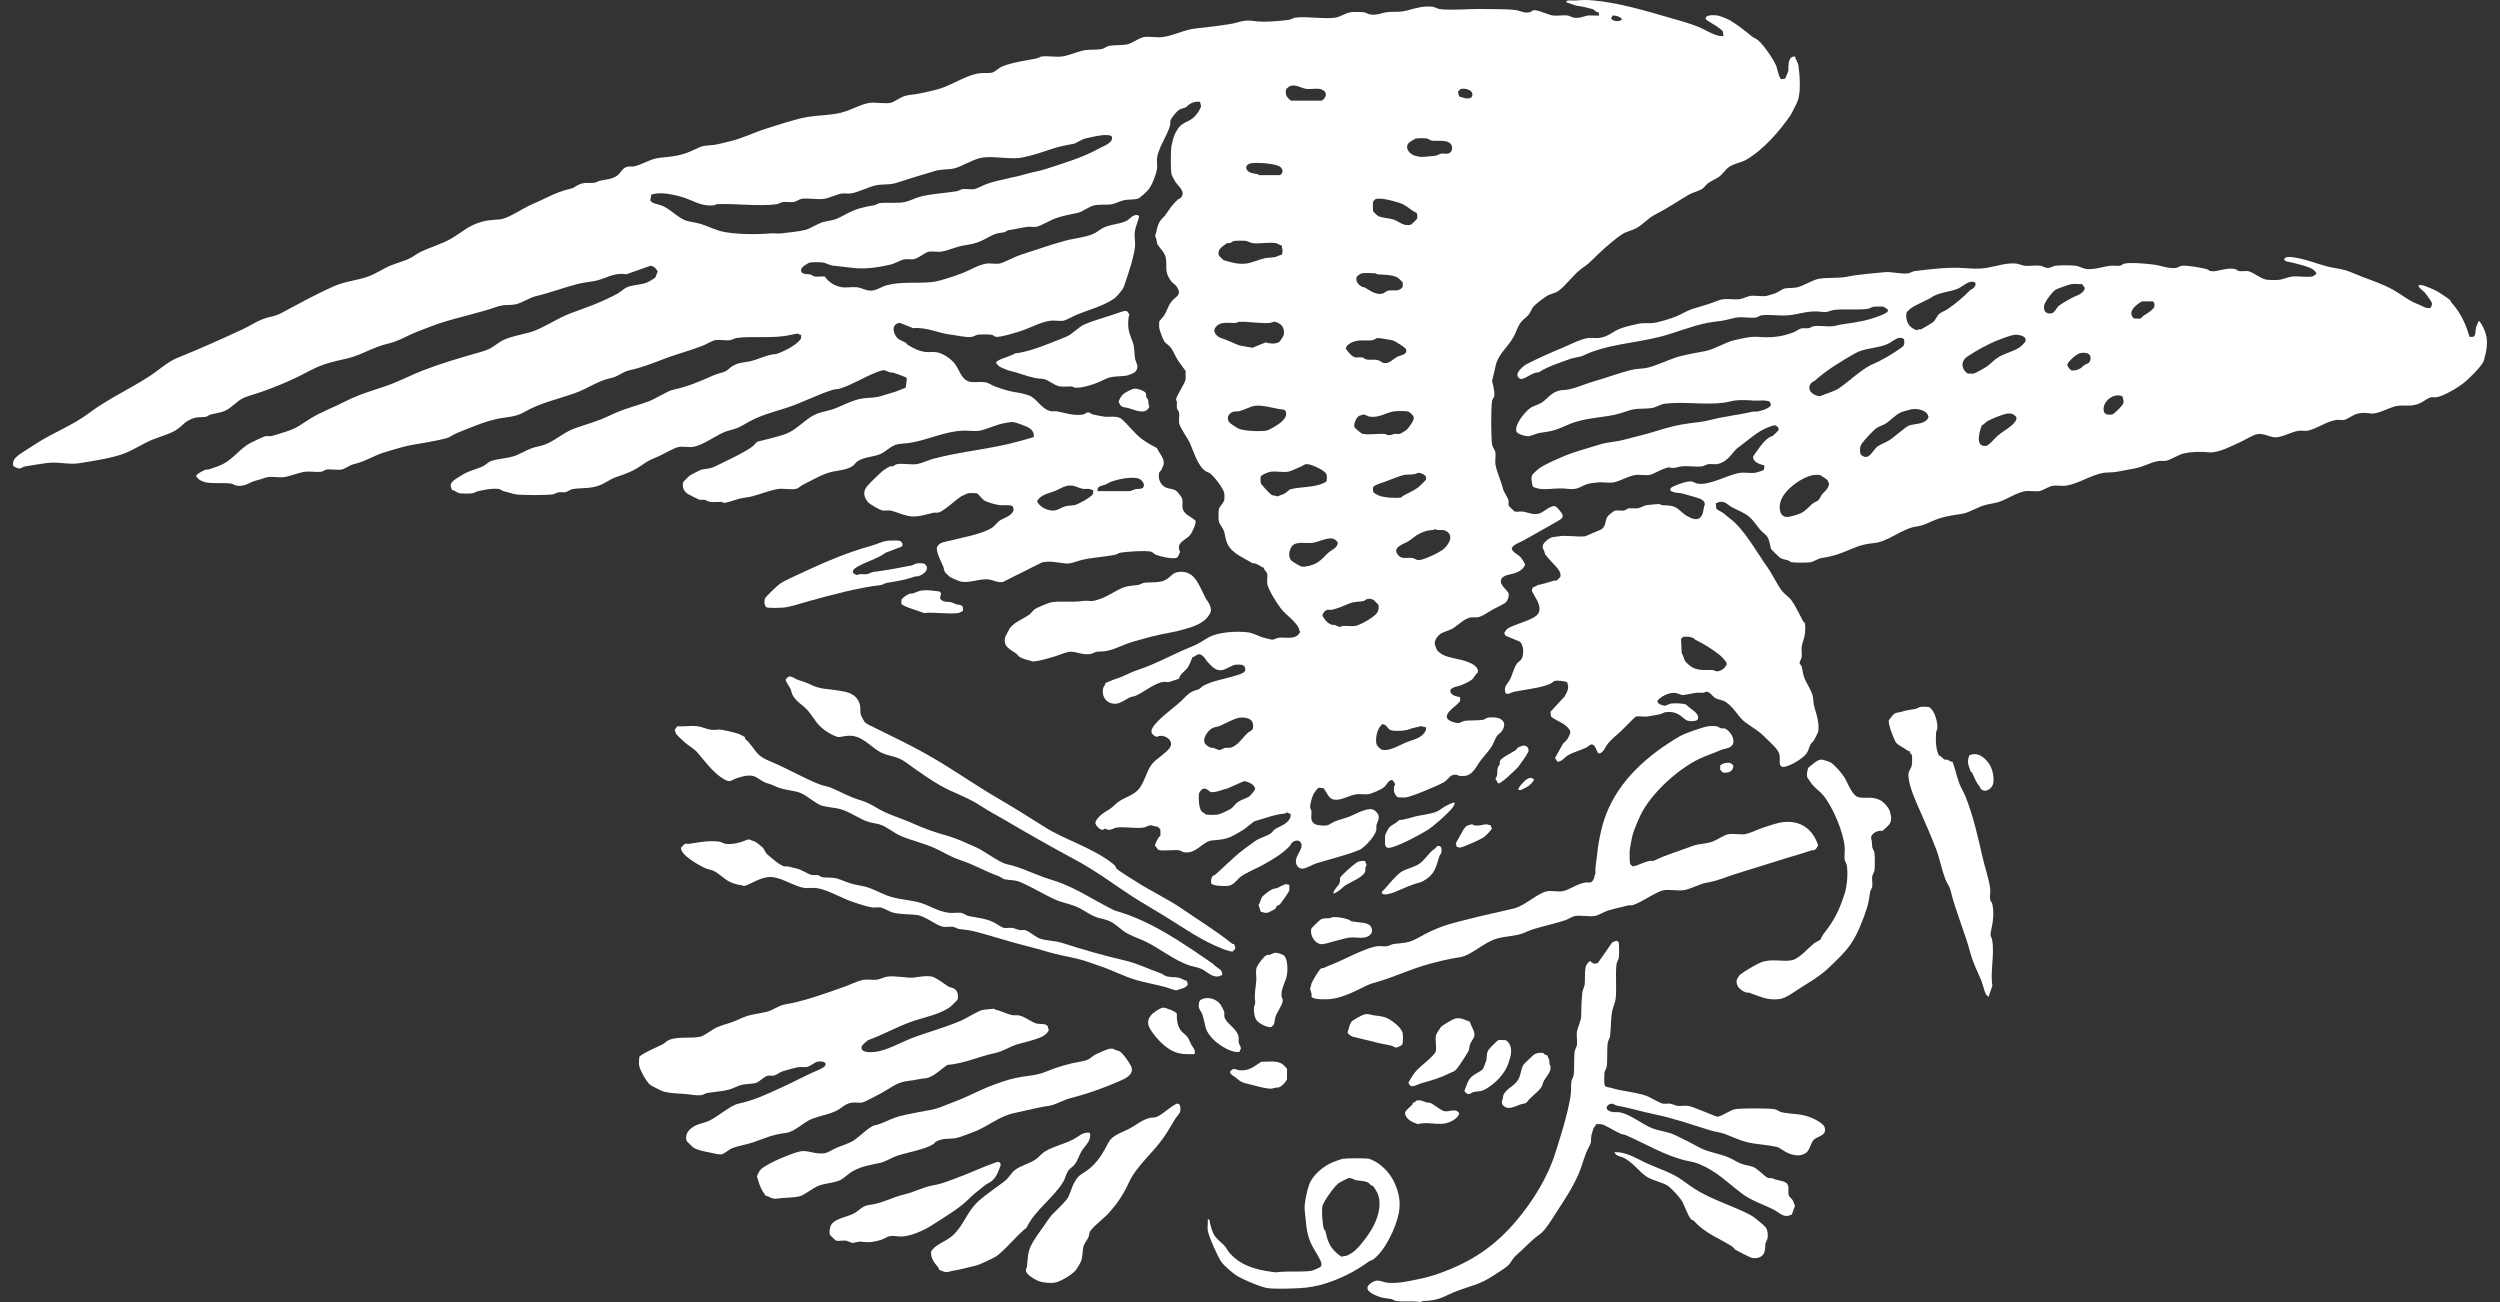 <svg width="96" height="50" viewBox="0 0 96 50" fill="none" xmlns="http://www.w3.org/2000/svg">
<rect x="0" y="0" width="96" height="50" fill="#333333" stroke="none"/>
<path d="M65.572 27.892C65.651 27.878 65.829 27.875 65.908 27.886C65.978 27.895 66.031 27.954 66.08 27.966C66.143 27.98 66.207 27.952 66.267 27.989C66.435 28.093 66.603 28.325 66.558 28.525C66.51 28.744 66.245 28.734 66.08 28.803C65.87 28.891 65.664 28.966 65.447 29.053C64.536 29.418 63.398 30.449 62.985 31.323C62.903 31.497 62.703 31.968 62.674 32.136C62.648 32.282 62.598 32.499 62.583 32.627C62.573 32.719 62.572 33.138 62.605 33.189L62.692 33.269C62.968 33.238 63.2 33.023 63.49 33.06C63.977 32.82 64.479 32.683 64.981 32.49C65.25 32.387 65.505 32.415 65.773 32.312C65.952 32.244 66.2 32.062 66.376 32.033C66.578 31.999 66.858 32.066 67.045 32.025C67.218 31.986 67.521 31.84 67.721 31.775C67.912 31.715 68.25 31.596 68.444 31.572C69.137 31.485 69.614 31.833 69.816 32.464C69.777 32.516 69.755 32.595 69.695 32.63C69.64 32.663 69.592 32.639 69.55 32.655C69.257 32.762 68.96 32.84 68.652 32.935C67.996 33.137 67.31 33.351 66.662 33.555C66.247 33.686 65.959 33.825 65.53 33.897C65.263 33.941 64.91 34.15 64.638 34.184C64.407 34.212 64.11 34.148 63.88 34.187C63.595 34.234 63.008 34.675 62.686 34.758C62.634 34.771 62.578 34.753 62.526 34.767C62.272 34.835 61.965 34.896 61.722 34.974C61.585 35.018 61.381 35.149 61.247 35.172C61.011 35.211 60.671 35.132 60.452 35.18C60.367 35.199 60.199 35.306 60.105 35.337C59.715 35.466 59.307 35.553 58.919 35.668C58.743 35.721 58.656 35.771 58.495 35.833C58.184 35.952 57.79 35.945 57.449 36.051C56.99 36.192 56.464 36.695 56.091 36.751C55.667 36.815 55.231 36.917 54.815 37.035C54.164 37.219 53.555 37.506 52.911 37.698C52.703 37.759 52.653 37.763 52.445 37.863C52.008 38.073 51.538 38.329 51.056 38.366C50.919 38.377 50.397 38.398 50.358 38.26C50.395 38.159 50.31 38.03 50.31 37.972C50.31 37.961 50.353 37.79 50.361 37.769C50.397 37.662 50.651 37.234 50.735 37.183C50.856 37.181 50.923 37.12 51.016 37.086C51.579 36.881 52.273 36.464 52.835 36.34C52.958 36.312 53.128 36.353 53.256 36.337C53.331 36.328 53.432 36.261 53.507 36.251C54.067 36.183 54.086 36.223 54.587 35.942C55.056 35.678 55.525 35.506 56.045 35.382C56.325 35.315 56.6 35.236 56.888 35.171C57.297 35.08 57.717 34.983 58.122 34.888C58.554 34.786 59.033 34.304 59.394 34.227C59.574 34.189 59.843 34.259 60.02 34.22C60.282 34.162 60.549 33.941 60.869 33.891C61.008 33.869 61.085 33.946 61.183 33.784C61.236 33.697 61.218 33.615 61.268 33.535C61.245 33.322 61.298 33.114 61.317 32.92C61.367 32.399 61.473 31.809 61.66 31.31C62.162 29.965 63.283 28.982 64.515 28.265C64.689 28.164 65.375 27.925 65.572 27.892Z" fill="white" style="fill:white;fill-opacity:1;"/>
<path d="M28.604 28.304C28.611 28.311 28.602 28.356 28.626 28.384C28.663 28.429 28.718 28.463 28.755 28.508C29.098 28.917 29.049 29.02 29.605 29.249C30.228 29.506 30.831 29.866 31.468 30.118C31.606 30.172 31.79 30.197 31.922 30.253C32.282 30.406 32.55 30.57 32.948 30.698C33.319 30.817 33.393 30.86 33.726 31.055C34.133 31.295 34.614 31.419 35.054 31.62C35.553 31.847 35.898 31.956 36.418 32.107C36.783 32.212 37.12 32.38 37.467 32.53C37.803 32.676 38.366 33.12 38.66 33.184C39.188 33.3 39.58 33.507 40.09 33.69C40.258 33.751 40.429 33.798 40.597 33.856C41.315 34.108 41.96 34.537 42.639 34.881C42.67 34.897 42.797 34.963 42.806 34.965C44.202 35.354 45.413 36.21 46.59 37.019C46.707 37.174 46.977 37.217 46.928 37.453C46.868 37.443 46.839 37.489 46.782 37.496C46.531 37.529 46.347 37.307 46.141 37.21C45.999 37.142 45.82 37.121 45.684 37.076C45.082 36.88 44.517 36.399 43.94 36.133C43.66 36.005 43.369 35.922 43.12 35.735C42.724 35.438 42.744 35.376 42.215 35.254C41.907 35.183 41.599 34.923 41.316 34.809C41.017 34.689 40.767 34.666 40.438 34.508C40.05 34.322 39.632 34.074 39.242 33.898C38.961 33.77 38.822 33.816 38.575 33.764C38.522 33.752 38.422 33.674 38.354 33.649C37.843 33.463 37.405 33.203 36.873 33.027C36.487 32.899 36.255 32.733 35.9 32.572C35.493 32.388 35.003 32.276 34.6 32.105C34.321 31.987 34.086 31.762 33.785 31.66C33.672 31.622 33.489 31.604 33.371 31.568C32.96 31.441 32.57 31.112 32.135 31.039C31.949 31.008 31.777 30.989 31.594 30.947C31.328 30.887 30.937 30.491 30.654 30.418C30.317 30.331 30.036 30.326 29.722 30.17C29.594 30.107 29.457 30.085 29.351 30.036C29.24 29.984 29.038 29.821 28.919 29.796C28.721 29.754 28.482 29.816 28.295 29.881C28.041 29.969 28.058 30.081 27.759 29.896C27.362 29.65 27.062 29.216 26.766 28.881C26.644 28.743 26.457 28.647 26.321 28.529C26.256 28.473 25.988 28.228 25.96 28.178C25.932 28.129 25.949 28.073 25.902 28.032L26.006 27.889C26.245 27.908 26.535 27.857 26.767 27.886C27.053 27.921 27.222 28.077 27.575 28.016C27.691 27.996 28.23 28.136 28.369 28.181C28.395 28.189 28.594 28.295 28.604 28.304Z" fill="white" style="fill:white;fill-opacity:1;"/>
<path d="M74.981 29.255C75.082 29.53 75.138 29.824 75.243 30.097C75.305 30.26 75.421 30.442 75.484 30.606C75.778 31.359 75.951 32.128 76.129 32.915C76.214 33.287 76.373 33.734 76.423 34.118C76.44 34.246 76.402 34.408 76.42 34.535C76.43 34.604 76.491 34.657 76.502 34.703C76.581 35.045 76.535 35.392 76.459 35.73C76.401 35.984 76.469 35.925 76.501 36.112C76.597 36.656 76.417 37.304 76.508 37.848L76.358 38.282C76.327 38.245 76.278 38.218 76.257 38.174C76.187 38.037 76.142 37.794 76.078 37.644C75.918 37.264 75.764 36.975 75.655 36.568C75.435 35.749 75.103 35.022 74.894 34.166C74.865 34.046 74.737 33.863 74.693 33.741C74.556 33.364 74.483 32.962 74.342 32.593C74.125 32.025 73.879 31.486 73.635 30.925C73.496 30.608 73.244 30.01 73.289 29.687C73.3 29.605 73.397 29.484 73.413 29.394C73.426 29.32 73.432 29.05 73.414 28.988C73.405 28.957 73.365 28.945 73.352 28.923C73.333 28.891 73.335 28.848 73.33 28.842C73.322 28.835 73.278 28.843 73.248 28.82C73.118 28.719 72.876 28.614 72.803 28.509C72.76 28.447 72.693 28.274 72.661 28.192C72.617 28.079 72.503 27.759 72.531 27.662C72.54 27.632 72.702 27.435 72.739 27.41C72.83 27.349 72.895 27.368 72.968 27.344C73.204 27.268 73.326 27.265 73.561 27.22C73.603 27.212 73.698 27.153 73.739 27.146C73.843 27.129 73.964 27.147 74.07 27.144C74.123 27.188 74.178 27.235 74.216 27.292C74.333 27.466 74.413 27.788 74.392 27.992C74.387 28.04 74.349 28.068 74.347 28.113C74.329 28.408 74.325 28.746 74.452 29.007C74.528 29.024 74.629 29.157 74.669 29.168C74.706 29.178 74.752 29.162 74.788 29.176C74.851 29.2 74.906 29.258 74.981 29.255Z" fill="white" style="fill:white;fill-opacity:1;"/>
<path d="M42.869 33.351C42.963 33.442 43.433 33.732 43.585 33.83C44.175 34.212 44.827 34.51 45.405 34.907C46.05 35.35 46.694 35.742 47.309 36.233C47.339 36.257 47.385 36.248 47.392 36.255C47.399 36.261 47.444 36.407 47.434 36.437L47.328 36.541C47.289 36.552 47.057 36.476 46.998 36.454C46.146 36.134 45.439 35.619 44.685 35.156C44.281 34.907 43.854 34.667 43.459 34.41C42.758 33.952 42.081 33.442 41.342 33.044C40.4 32.538 39.475 32.013 38.55 31.469C38.266 31.301 37.977 31.155 37.703 30.973C37.307 30.709 36.936 30.561 36.504 30.366C35.939 30.111 35.285 29.637 34.785 29.274C34.448 29.03 34.199 29.058 33.879 28.918C33.494 28.749 33.196 28.316 32.733 28.258C32.545 28.235 32.393 28.28 32.226 28.303C32.132 28.315 31.875 28.177 31.779 28.115C31.361 27.847 31.319 27.649 31.04 27.307C30.823 27.043 30.443 26.9 30.377 26.506C30.356 26.405 30.148 26.168 30.173 26.087C30.177 26.074 30.265 25.988 30.279 25.984C30.403 25.949 30.512 26.063 30.622 26.1C30.853 26.178 30.946 26.199 31.171 26.308C31.506 26.471 31.841 26.456 32.187 26.515C32.308 26.536 32.49 26.565 32.6 26.608C32.8 26.686 32.928 26.801 33.001 27.003C33.064 27.18 33.021 27.303 33.053 27.448C33.06 27.478 33.195 27.725 33.217 27.743C33.305 27.817 33.488 27.897 33.598 27.951C34.256 28.275 34.904 28.585 35.546 28.943C36.503 29.476 37.379 30.109 38.322 30.657C38.928 31.009 39.519 31.383 40.116 31.759C40.95 32.284 42.018 32.569 42.782 33.208C42.852 33.267 42.862 33.344 42.869 33.351Z" fill="white" style="fill:white;fill-opacity:1;"/>
<path d="M69.902 36.084C69.911 36.076 69.975 35.923 70.01 35.88C70.436 35.35 70.638 34.941 70.841 34.29C70.931 34.001 70.962 33.556 70.922 33.248C70.913 33.175 70.844 33.076 70.834 33.003C70.816 32.864 70.848 32.69 70.837 32.545C70.795 31.963 70.391 31.004 70.011 30.537C69.893 30.393 69.705 30.268 69.587 30.124C69.562 30.092 69.405 29.867 69.4 29.851C69.371 29.751 69.394 29.545 69.46 29.46C69.606 29.362 69.781 29.151 69.969 29.169C70.007 29.172 70.252 29.253 70.287 29.273C70.442 29.358 70.733 29.7 70.831 29.859C70.963 30.075 71.118 30.583 71.406 30.622C71.682 30.659 71.864 30.583 72.163 30.709C72.318 30.774 72.508 30.986 72.566 31.142C72.575 31.166 72.611 31.313 72.615 31.343C72.629 31.452 72.614 31.566 72.551 31.657C72.529 31.688 72.31 31.896 72.293 31.901C72.244 31.915 72.186 31.895 72.131 31.909C72.004 31.94 71.814 32.063 71.856 32.21C71.894 32.349 71.877 32.419 71.898 32.541C71.908 32.595 71.972 32.688 71.98 32.752C71.998 32.892 71.998 33.277 71.98 33.417C71.971 33.49 71.902 33.59 71.892 33.663C71.877 33.778 71.91 33.923 71.895 34.038C71.887 34.102 71.823 34.195 71.814 34.248C71.77 34.498 71.767 34.619 71.688 34.871C71.55 35.308 71.326 35.882 71.069 36.253C70.843 36.58 70.51 36.89 70.223 37.164C69.898 37.473 69.516 37.697 69.144 37.93C68.913 38.074 68.589 38.333 68.32 38.366C67.866 38.422 67.577 38.26 67.171 38.121C67.134 38.109 67.089 38.124 67.053 38.111C66.843 38.039 66.654 37.874 66.688 37.639C66.693 37.604 66.789 37.453 66.815 37.431C66.954 37.314 67.432 37.032 67.605 36.962C68.041 36.787 68.434 36.952 68.822 36.87C69.083 36.814 69.445 36.4 69.651 36.231C69.697 36.194 69.888 36.098 69.902 36.084Z" fill="white" style="fill:white;fill-opacity:1;"/>
<path d="M45.573 37.662L45.616 37.803C45.506 37.974 45.332 37.963 45.167 38.031C45.035 38.008 44.912 37.949 44.786 37.914C44.393 37.803 43.985 37.739 43.602 37.624C43.123 37.481 42.7 37.246 42.205 37.086C41.924 36.995 41.711 36.9 41.411 36.827C41.003 36.729 40.625 36.669 40.217 36.547C39.965 36.472 39.71 36.398 39.459 36.337C38.806 36.178 38.167 35.962 37.519 35.792C37.222 35.714 37.13 35.711 36.835 35.674C36.76 35.665 36.659 35.598 36.584 35.588C36.468 35.574 36.319 35.61 36.206 35.586C35.92 35.525 35.538 35.171 35.188 35.133C34.891 35.101 34.609 35.114 34.302 35.048C34.184 35.022 33.947 34.875 33.828 34.849C33.727 34.826 33.595 34.859 33.492 34.846C33.3 34.822 32.959 34.703 32.77 34.642C32.342 34.504 31.822 34.18 31.373 34.104C31.218 34.077 31.03 34.121 30.875 34.095C30.508 34.033 30.102 33.754 29.723 33.689C29.318 33.621 28.984 33.869 28.624 34.013L28.541 34.018C28.472 33.978 28.402 33.986 28.336 33.97C27.882 33.861 27.823 33.703 27.48 33.483C27.35 33.4 27.211 33.393 27.109 33.349C26.852 33.239 26.371 32.955 26.215 32.733C26.183 32.689 26.138 32.601 26.154 32.548C26.159 32.532 26.285 32.409 26.303 32.404C26.354 32.389 26.42 32.411 26.471 32.403C26.844 32.341 27.226 32.269 27.613 32.317C27.688 32.326 27.789 32.393 27.864 32.403C28.168 32.44 28.443 32.345 28.716 32.239H28.793C28.856 32.283 28.934 32.283 29.003 32.323C29.074 32.364 29.253 32.505 29.305 32.567C29.351 32.622 29.401 32.753 29.451 32.796C29.61 32.93 29.921 33.218 30.113 33.267C30.165 33.28 30.22 33.263 30.273 33.275C30.385 33.301 30.492 33.332 30.612 33.358C30.785 33.396 31.009 33.562 31.17 33.598C31.248 33.615 31.339 33.589 31.416 33.606C31.464 33.617 31.517 33.677 31.588 33.687C31.844 33.721 31.979 33.666 32.26 33.774C32.617 33.911 32.722 33.956 33.108 34.021C33.425 34.074 33.76 34.272 34.05 34.383C34.427 34.528 34.845 34.547 35.23 34.636C35.653 34.734 35.991 35.003 36.454 35.053C36.599 35.069 36.771 35.032 36.916 35.056C36.998 35.07 37.119 35.159 37.179 35.172C37.511 35.244 37.801 35.257 38.129 35.402C38.232 35.448 38.472 35.615 38.533 35.628C38.636 35.649 38.764 35.619 38.869 35.63C38.948 35.639 39.077 35.7 39.162 35.716C39.222 35.727 39.302 35.704 39.371 35.718C39.489 35.742 39.787 35.995 39.93 36.041C40.221 36.136 40.48 36.111 40.777 36.206C41.568 36.457 42.353 36.689 43.146 36.87C43.654 36.985 44.084 37.202 44.575 37.376C44.644 37.4 44.733 37.475 44.796 37.491C44.934 37.527 45.115 37.518 45.252 37.541C45.352 37.557 45.468 37.652 45.573 37.662Z" fill="white" style="fill:white;fill-opacity:1;"/>
<path d="M68.803 46.645C68.745 46.641 68.713 46.683 68.658 46.69C68.428 46.719 68.288 46.537 68.102 46.445C67.707 46.249 67.26 46.109 66.901 45.84C66.338 45.418 65.95 44.996 65.266 44.707C65.068 44.623 64.961 44.616 64.769 44.572C63.945 44.385 63.209 43.929 62.431 43.589C62.379 43.566 62.283 43.558 62.231 43.535C62.045 43.456 61.655 43.205 61.502 43.172C61.431 43.157 61.347 43.173 61.274 43.169C61.294 43.247 61.204 43.275 61.192 43.317C61.17 43.396 61.12 43.545 61.108 43.608C61.073 43.808 61.138 43.813 61.024 44.023C60.839 44.364 60.776 44.704 60.632 45.047C60.418 45.558 60.112 46.018 59.813 46.481C59.68 46.687 59.34 47.245 59.158 47.373C58.775 47.642 58.562 47.908 58.226 48.2C58.084 48.323 58.039 48.457 57.931 48.574C57.827 48.686 57.483 48.89 57.338 48.987C56.833 49.322 56.537 49.357 56.01 49.551C55.446 49.757 55.315 49.947 54.65 49.959C54.601 49.96 54.572 50.007 54.53 49.999C54.204 49.938 53.891 50.005 53.598 49.956C53.557 49.949 53.46 49.889 53.419 49.882C53.191 49.844 53.069 49.849 52.837 49.747C52.702 49.688 52.423 49.556 52.534 49.38C52.607 49.265 52.818 49.147 52.954 49.178C53.044 49.198 53.21 49.251 53.295 49.258C53.687 49.291 54.056 49.203 54.434 49.127C54.743 49.065 54.998 48.995 55.291 48.889C56.529 48.442 57.412 47.847 58.247 46.854C58.862 46.124 59.42 45.224 59.712 44.312C59.931 43.629 60.185 42.826 60.305 42.118C60.342 41.9 60.315 41.728 60.341 41.531C60.35 41.458 60.419 41.359 60.428 41.286C60.464 41.009 60.431 40.651 60.468 40.372C60.477 40.299 60.546 40.199 60.556 40.126C60.575 39.973 60.531 39.778 60.552 39.626C60.569 39.51 60.716 39.153 60.716 39.048C60.717 38.777 60.731 38.381 60.764 38.094C60.773 38.017 60.843 37.884 60.852 37.807C60.878 37.573 60.838 37.352 60.897 37.106C60.906 37.065 61.005 36.925 61.041 36.915L61.081 36.916C61.15 37.007 61.25 37.026 61.359 36.978L61.907 36.19L62.056 36.127C62.093 36.117 62.153 36.165 62.16 36.192C62.179 36.257 62.175 36.685 62.163 36.772C62.154 36.845 62.085 36.944 62.075 37.017C62.021 37.44 62.093 37.983 62.036 38.387C62.022 38.491 61.931 38.701 61.906 38.839C61.848 39.166 61.864 39.488 61.825 39.795C61.815 39.868 61.746 39.967 61.737 40.04C61.701 40.316 61.734 40.672 61.698 40.955C61.688 41.028 61.62 41.127 61.61 41.2C61.6 41.276 61.597 41.596 61.614 41.654C61.646 41.764 61.776 41.745 61.839 41.766C62.097 41.853 62.334 41.877 62.601 41.931C62.831 41.978 63.136 42.027 63.33 42.128C63.431 42.181 63.76 42.361 63.837 42.378C63.928 42.397 64.038 42.37 64.131 42.38C64.21 42.389 64.345 42.458 64.424 42.466C64.556 42.48 64.711 42.447 64.844 42.469C64.982 42.492 65.354 42.66 65.52 42.718C65.665 42.769 65.801 42.839 65.949 42.882C66.185 42.841 66.441 42.615 66.666 42.587C66.928 42.555 67.895 42.552 68.144 42.593C68.226 42.607 68.346 42.696 68.407 42.709C68.616 42.756 68.869 42.768 69.082 42.794C69.366 42.831 69.695 42.953 69.927 43.127C70.044 43.214 70.097 43.291 70.076 43.439C70.049 43.624 69.727 43.659 69.629 43.789C69.535 43.915 69.482 44.176 69.356 44.267C69.147 44.419 68.886 44.371 68.663 44.281C68.528 44.227 68.339 44.066 68.23 44.042C67.949 43.981 67.669 43.955 67.386 43.916C66.919 43.852 66.664 43.709 66.239 43.547C66.06 43.48 65.86 43.462 65.7 43.413C64.987 43.195 64.266 42.937 63.542 42.791C63.06 42.694 62.593 42.542 62.103 42.46C62.049 42.452 61.94 42.38 61.887 42.379C61.721 42.403 61.606 42.558 61.779 42.653C61.935 42.738 62.082 42.687 62.221 42.717C62.644 42.811 63.046 43.171 63.458 43.329C63.777 43.45 64.024 43.442 64.36 43.605C64.662 43.751 64.954 43.895 65.25 44.06C65.619 44.265 66.136 44.303 66.52 44.514C66.863 44.703 66.874 44.704 67.256 44.788C67.469 44.835 67.701 45.143 67.899 45.236L68.06 45.244C68.197 45.332 68.515 45.331 68.616 45.445C68.723 45.567 68.652 45.742 68.682 45.878C68.7 45.963 68.802 46.025 68.843 46.093C68.883 46.161 68.884 46.237 68.929 46.299L68.803 46.645Z" fill="white" style="fill:white;fill-opacity:1;"/>
<path d="M61.992 44.245C62.468 44.221 62.873 44.512 63.289 44.695C63.712 44.881 64.194 45.036 64.574 45.301C64.809 45.466 64.997 45.613 65.25 45.757C65.846 46.098 66.588 46.331 67.213 46.653C67.335 46.715 67.735 47.035 67.811 47.144C67.884 47.246 67.892 47.415 67.876 47.539C67.867 47.603 67.803 47.696 67.794 47.749C67.772 47.878 67.803 48.008 67.728 48.14C67.636 48.299 67.438 48.337 67.264 48.3C67.203 48.287 66.721 48.042 66.646 47.994C66.602 47.965 66.564 47.897 66.52 47.868C65.991 47.531 65.481 47.368 65.061 46.894C65.026 46.855 64.967 46.854 64.932 46.815C64.805 46.672 64.681 46.256 64.553 46.067C64.476 45.954 64.178 45.627 64.066 45.549C63.834 45.388 63.451 45.339 63.219 45.178C62.929 44.976 62.742 44.678 62.375 44.471C62.261 44.408 62.053 44.403 61.992 44.245Z" fill="white" style="fill:white;fill-opacity:1;"/>
<path d="M56.448 39.236C56.481 39.41 56.656 39.616 56.615 39.79C56.597 39.863 56.49 40 56.455 40.089C56.426 40.165 56.423 40.269 56.402 40.327C56.365 40.43 56.045 40.914 55.963 41.015C55.835 41.173 55.773 41.153 55.629 41.227C55.256 41.415 54.965 41.484 54.571 41.6C54.382 41.655 54.175 41.834 54.083 41.574C54.146 41.473 54.2 41.361 54.27 41.264C54.442 41.023 54.633 40.895 54.842 40.705C54.92 40.634 55.114 40.459 55.134 40.37C55.172 40.193 55.102 39.933 55.141 39.756C55.151 39.713 55.291 39.483 55.327 39.441C55.392 39.366 55.79 39.133 55.882 39.114C56.114 39.065 56.245 39.167 56.448 39.236Z" fill="white" style="fill:white;fill-opacity:1;"/>
<path d="M48.942 36.588C49.024 36.57 49.264 36.643 49.32 36.707C49.445 36.848 49.447 37.208 49.426 37.393C49.394 37.682 49.176 37.947 49.212 38.263C49.22 38.331 49.275 38.359 49.252 38.465C49.209 38.658 49.01 38.903 48.964 39.094C48.932 39.225 48.965 39.346 48.81 39.44C48.678 39.477 48.318 39.287 48.245 39.168C48.162 39.032 48.138 38.83 48.154 38.674C48.16 38.609 48.213 38.57 48.199 38.467C48.158 38.166 48.221 37.935 48.242 37.642C48.251 37.502 48.216 37.316 48.244 37.188C48.271 37.067 48.51 36.752 48.62 36.686C48.673 36.654 48.72 36.677 48.764 36.662C48.814 36.644 48.899 36.597 48.942 36.588Z" fill="white" style="fill:white;fill-opacity:1;"/>
<path d="M59.409 40.52C59.417 40.527 59.488 40.696 59.491 40.709C59.503 40.759 59.491 40.811 59.501 40.865C59.504 40.884 59.533 40.907 59.54 40.951C59.569 41.163 59.382 41.334 59.289 41.496C59.242 41.58 59.235 41.681 59.179 41.761C59.056 41.938 58.759 42.139 58.624 42.336L58.539 42.377C58.285 42.392 58.001 42.661 57.76 42.486C57.682 42.43 57.661 42.371 57.675 42.277C57.681 42.232 57.709 42.211 57.713 42.19C57.722 42.151 57.711 42.107 57.723 42.075C57.828 41.792 58.128 41.733 58.29 41.471C58.408 41.28 58.396 41.069 58.5 40.889C58.517 40.859 58.862 40.524 58.903 40.496C58.991 40.437 59.157 40.409 59.26 40.438C59.291 40.447 59.304 40.486 59.326 40.499C59.359 40.519 59.404 40.516 59.409 40.52Z" fill="white" style="fill:white;fill-opacity:1;"/>
<path d="M52.413 38.949C52.566 38.923 52.63 38.971 52.745 38.987C52.904 39.01 53.055 39.017 53.207 39.073C53.425 39.154 53.813 39.446 53.864 39.673C53.88 39.746 53.88 40.054 53.848 40.105C53.816 40.155 53.643 40.235 53.598 40.226C53.56 40.219 53.466 40.162 53.419 40.151C53.269 40.115 53.113 40.092 52.963 40.058C52.627 39.981 52.285 39.886 51.947 39.81C51.903 39.8 51.765 39.707 51.754 39.667L51.75 39.627C51.8 39.497 51.811 39.352 51.9 39.234C51.954 39.161 52.32 38.965 52.413 38.949Z" fill="white" style="fill:white;fill-opacity:1;"/>
<path d="M45.871 40.477C45.593 40.485 45.353 40.492 45.093 40.388C44.752 40.252 44.397 39.871 44.199 39.566C44.066 39.361 44.037 39.181 44.199 38.986C44.282 38.885 44.538 38.706 44.663 38.694C44.757 38.685 45.17 38.849 45.192 38.926C45.178 39.144 45.208 39.384 45.341 39.566C45.409 39.66 45.541 39.736 45.612 39.84C45.663 39.916 45.702 40.034 45.749 40.12C45.815 40.241 45.914 40.301 45.871 40.477Z" fill="white" style="fill:white;fill-opacity:1;"/>
<path d="M57.531 39.941C57.607 39.919 57.735 39.948 57.822 39.941C58.027 40.073 58.05 40.308 58.01 40.534C58.001 40.584 57.945 40.767 57.925 40.824C57.787 41.234 57.422 41.612 57.042 41.823C56.83 41.94 56.787 41.889 56.601 41.93C56.469 41.959 56.384 42.116 56.238 41.903L56.239 41.867C56.332 41.662 56.354 41.482 56.533 41.325C56.628 41.242 56.87 41.133 56.937 41.058C56.962 41.03 57.072 40.744 57.079 40.7C57.108 40.537 57.063 40.461 57.174 40.295C57.205 40.248 57.503 39.949 57.531 39.941Z" fill="white" style="fill:white;fill-opacity:1;"/>
<path d="M47.605 40.394C47.557 40.389 47.5 40.403 47.456 40.395C47.029 40.328 46.413 39.884 46.298 39.458C46.251 39.285 46.227 39.112 46.161 38.93C46.136 38.862 46.056 38.766 46.044 38.713C46.021 38.609 46.023 38.438 46.123 38.384C46.368 38.251 46.707 38.353 46.865 38.571C46.89 38.605 47.002 38.815 47.009 38.845C47.024 38.91 47.002 38.979 47.017 39.044C47.077 39.306 47.484 39.474 47.559 39.797C47.576 39.871 47.554 39.958 47.568 40.037C47.577 40.09 47.65 40.196 47.651 40.249C47.651 40.303 47.591 40.332 47.605 40.394Z" fill="white" style="fill:white;fill-opacity:1;"/>
<path d="M51.144 35.222C51.38 35.202 51.546 35.24 51.767 35.306C51.813 35.319 51.867 35.371 51.904 35.379C52.075 35.417 52.303 35.41 52.488 35.47C52.523 35.481 52.561 35.516 52.6 35.527C52.722 35.675 52.725 35.83 52.557 35.943C52.371 36.067 52.038 35.975 51.814 36.003C51.686 36.019 51.423 36.099 51.271 36.133C51.124 36.167 50.959 36.233 50.802 36.254C50.515 36.292 50.281 35.92 50.358 35.655C50.365 35.631 50.682 35.322 50.72 35.304C50.832 35.249 50.973 35.268 51.091 35.254C51.11 35.252 51.126 35.224 51.144 35.222Z" fill="white" style="fill:white;fill-opacity:1;"/>
<path d="M55.857 30.828C55.877 30.846 55.814 30.967 55.794 30.994C55.64 31.208 55.031 31.748 54.799 31.884C54.416 32.108 53.919 32.383 53.502 32.52C53.396 32.554 53.236 32.606 53.194 32.461C53.178 32.406 53.181 32.116 53.195 32.053C53.201 32.027 53.3 31.84 53.323 31.806C53.413 31.673 53.617 31.622 53.723 31.493C53.916 31.48 54.09 31.423 54.275 31.371C54.57 31.288 54.914 31.277 55.196 31.154C55.282 31.117 55.413 31.005 55.502 30.957C55.561 30.926 55.818 30.79 55.857 30.828Z" fill="white" style="fill:white;fill-opacity:1;"/>
<path d="M48.434 40.77C48.711 40.781 49.017 40.703 49.256 40.87C49.284 40.889 49.417 41.021 49.422 41.038L49.421 41.446C49.358 41.57 49.238 41.708 49.103 41.756C49.071 41.767 49.026 41.757 48.986 41.766C48.898 41.784 48.842 41.818 48.725 41.803C48.419 41.765 48.104 41.661 47.8 41.59C47.65 41.556 47.547 41.457 47.437 41.367C47.358 41.302 47.27 41.288 47.225 41.16L47.333 41.059C47.446 41.027 47.508 41.092 47.583 41.099C47.95 41.135 48.147 40.959 48.434 40.77Z" fill="white" style="fill:white;fill-opacity:1;"/>
<path d="M55.202 32.485C55.215 32.481 55.229 32.482 55.243 32.484C55.371 32.483 55.367 32.655 55.345 32.749C55.337 32.785 55.285 32.839 55.27 32.883C55.194 33.113 55.144 33.367 54.989 33.561C54.897 33.678 54.663 33.851 54.519 33.888C54.139 33.985 53.897 34.117 53.546 34.26C53.458 34.296 53.103 34.417 53.064 34.285C53.055 34.227 53.114 34.199 53.149 34.161C53.325 33.972 53.578 33.641 53.783 33.498C53.985 33.357 54.307 33.305 54.503 33.168C54.727 33.012 54.847 32.76 55.096 32.588C55.131 32.564 55.173 32.494 55.202 32.485Z" fill="white" style="fill:white;fill-opacity:1;"/>
<path d="M35.403 22.674C35.637 22.647 35.849 22.687 36.073 22.712L36.138 22.773L36.098 22.978C36.199 23.145 36.392 23.093 36.536 23.129C36.585 23.141 36.662 23.186 36.715 23.203C36.79 23.225 36.897 23.209 36.964 23.29L36.984 23.434C36.972 23.474 36.842 23.534 36.796 23.54C36.4 23.593 35.891 23.497 35.481 23.54C35.346 23.48 34.644 23.284 34.617 23.185C34.604 23.14 34.619 23.073 34.617 23.023C34.699 22.919 34.813 22.846 34.937 22.798C34.971 22.785 35.017 22.8 35.055 22.789C35.168 22.753 35.279 22.689 35.403 22.674Z" fill="white" style="fill:white;fill-opacity:1;"/>
<path d="M54.252 42.343C54.257 42.338 54.301 42.34 54.334 42.321C54.356 42.308 54.369 42.27 54.4 42.261C54.537 42.222 54.66 42.294 54.783 42.335C54.82 42.348 54.864 42.334 54.901 42.344C55.027 42.379 55.315 42.637 55.459 42.668C55.661 42.711 55.869 42.54 56.026 42.734C56.048 42.815 55.927 42.934 55.857 42.983C55.365 43.325 54.966 43.033 54.444 43.167C54.235 43.091 54.016 43.006 53.955 42.773C53.925 42.661 54.147 42.514 54.229 42.423C54.254 42.396 54.244 42.351 54.252 42.343Z" fill="white" style="fill:white;fill-opacity:1;"/>
<path d="M75.619 29.006C75.935 28.867 76.17 29.056 76.358 29.295C76.516 29.495 76.636 29.992 76.486 30.207C76.389 30.345 76.191 30.437 76.061 30.29C76.041 30.268 76.039 30.229 76.02 30.206C75.885 30.047 75.826 29.885 75.739 29.694C75.721 29.654 75.672 29.634 75.663 29.602C75.641 29.526 75.581 29.369 75.574 29.317C75.558 29.206 75.588 29.11 75.619 29.006Z" fill="white" style="fill:white;fill-opacity:1;"/>
<path d="M58.463 28.636C58.616 28.603 58.715 28.712 58.693 28.861C58.579 29.077 58.429 29.268 58.29 29.461C58.182 29.569 57.637 30.112 57.529 30.082L57.424 29.9C57.53 29.779 57.48 29.619 57.511 29.485C57.519 29.451 57.57 29.395 57.587 29.353C57.6 29.318 57.584 29.273 57.595 29.236C57.634 29.097 58.05 28.907 58.184 28.819C58.228 28.79 58.272 28.714 58.309 28.693C58.331 28.681 58.44 28.641 58.463 28.636Z" fill="white" style="fill:white;fill-opacity:1;"/>
<path d="M93.347 11.818L93.392 11.674C93.392 11.636 93.349 11.567 93.327 11.528C93.287 11.457 93.171 11.307 93.115 11.239C93.059 11.171 92.912 11.07 92.882 11.011C92.844 10.939 92.94 10.94 92.989 10.948C93.127 10.971 93.488 11.128 93.617 11.203C93.689 11.245 94.054 11.488 94.089 11.528C94.109 11.55 94.11 11.59 94.13 11.612C94.468 11.981 94.698 12.451 94.828 12.937L94.976 12.936L95.038 12.873L95.087 12.549L95.188 12.316C95.307 12.432 95.414 12.677 95.458 12.838C95.554 13.192 95.468 13.526 95.374 13.864C95.287 14.076 94.813 14.54 94.617 14.697C94.396 14.874 93.849 15.206 93.575 15.252C93.494 15.265 93.406 15.243 93.33 15.26C93.225 15.284 93.049 15.432 92.926 15.485C92.573 15.636 92.381 15.542 92.055 15.586C91.795 15.621 91.311 15.915 91.04 15.879C90.856 15.854 90.736 15.838 90.538 15.882C90.364 15.92 90.154 16.094 90.022 16.122C89.93 16.141 89.819 16.113 89.728 16.124C89.355 16.17 88.984 16.456 88.625 16.536C88.515 16.56 88.371 16.524 88.253 16.544C87.997 16.588 87.713 16.753 87.446 16.79C87.2 16.824 86.948 16.624 86.687 16.669C86.509 16.699 86.186 16.907 86 16.989C85.665 17.138 85.173 17.404 84.819 17.37C84.501 17.338 84.175 17.343 83.852 17.414C83.641 17.461 83.357 17.663 83.166 17.695C83.072 17.711 82.974 17.688 82.879 17.704C82.575 17.755 82.294 17.933 81.949 17.994C81.723 18.034 81.498 18.08 81.272 18.119C81.086 18.151 80.926 18.132 80.763 18.159C80.317 18.235 79.812 18.57 79.358 18.647C79.19 18.676 78.985 18.628 78.817 18.656C78.661 18.683 78.429 18.844 78.306 18.86C78.14 18.883 77.929 18.835 77.759 18.863C77.433 18.919 77.091 19.159 76.777 19.269C76.608 19.327 76.355 19.352 76.194 19.402C75.966 19.472 75.574 19.692 75.38 19.724C74.873 19.808 74.616 19.824 74.135 20.038C73.845 20.167 73.849 20.176 73.528 20.23C73.04 20.312 72.502 20.791 72.001 20.848C71.386 20.918 71.313 20.999 70.767 21.214C70.458 21.335 70.246 21.379 69.931 21.431C69.805 21.452 69.641 21.577 69.505 21.594C69.382 21.609 68.896 21.612 68.788 21.588C68.751 21.58 68.695 21.528 68.652 21.514C68.545 21.481 68.451 21.485 68.339 21.407C68.298 21.378 68.01 21.094 68.004 21.072C67.962 20.926 67.956 20.743 67.854 20.598C67.797 20.517 67.669 20.433 67.599 20.35C67.469 20.199 67.316 19.962 67.155 19.832C66.962 19.677 66.716 19.59 66.504 19.475C66.336 19.384 66.258 19.242 66.032 19.272C65.975 19.279 65.946 19.325 65.886 19.315L65.905 19.523C65.954 19.6 66.116 19.65 66.183 19.707C66.281 19.789 66.322 19.829 66.436 19.915C66.987 20.331 67.443 21.184 67.853 21.758C68.065 22.053 68.24 22.453 68.445 22.711C68.535 22.824 68.703 22.93 68.784 23.041C68.962 23.286 69.091 23.584 69.233 23.844C69.254 23.883 69.301 23.908 69.309 23.935C69.328 23.996 69.321 24.228 69.314 24.306C69.3 24.475 69.203 24.697 69.184 24.842C69.168 24.969 69.204 25.123 69.181 25.253C69.173 25.301 69.095 25.419 69.103 25.461C69.108 25.487 69.168 25.552 69.181 25.593C69.217 25.709 69.236 25.887 69.275 25.998C69.348 26.206 69.559 26.512 69.605 26.711C69.646 26.89 69.618 26.984 69.688 27.21C69.773 27.485 69.863 27.783 69.822 28.075C69.812 28.142 69.689 28.366 69.646 28.441C69.616 28.494 69.56 28.523 69.529 28.575C69.469 28.676 69.453 28.819 69.377 28.923C69.225 29.131 68.806 29.381 68.551 29.44C68.246 29.51 68.373 29.157 68.335 28.989C68.285 28.759 67.975 28.511 67.81 28.343C67.504 28.032 67.356 27.984 67.027 27.743C66.75 27.54 66.61 27.186 66.267 26.955C66.152 26.877 65.989 26.874 65.869 26.806C65.754 26.74 65.683 26.578 65.525 26.559C65.401 26.633 65.273 26.589 65.143 26.602C64.996 26.617 64.784 26.675 64.638 26.688C64.553 26.696 64.412 26.618 64.336 26.608C64.113 26.578 63.778 26.734 63.643 26.915C63.631 26.953 63.697 27.024 63.726 27.04C63.749 27.052 63.9 27.103 63.918 27.103C63.976 27.103 64.098 27.025 64.17 27.016C64.304 27 64.653 27.001 64.759 27.064C64.889 27.22 65.228 27.354 65.209 27.577C65.197 27.717 64.924 27.7 64.81 27.677C64.728 27.66 64.578 27.505 64.489 27.452C64.318 27.351 64.16 27.322 63.958 27.347C63.894 27.355 63.799 27.418 63.744 27.427C63.592 27.453 63.376 27.5 63.242 27.516C63.12 27.531 62.925 27.488 62.82 27.517C62.776 27.529 62.351 27.976 62.268 28.054C62.073 28.24 61.895 28.361 61.717 28.591C61.645 28.683 61.543 28.966 61.379 28.923C61.305 28.903 61.283 28.542 61.085 28.593C61.034 28.607 60.969 28.68 60.936 28.696C60.724 28.804 60.38 28.893 60.199 29.01C60.078 29.089 59.986 29.231 59.814 29.254L59.712 29.109L60.024 28.549C60.166 28.437 60.241 28.323 60.296 28.153L60.297 28.077C60.157 27.778 59.797 27.71 59.558 27.516L59.54 27.33L60.083 26.743C60.189 26.551 60.271 26.408 60.172 26.191C60.046 26.154 59.813 26.116 59.689 26.151C59.665 26.158 59.577 26.239 59.511 26.267C59.113 26.43 58.551 26.476 58.125 26.567C58.048 26.583 57.844 26.722 57.804 26.581C57.74 26.354 57.878 26.28 57.967 26.122C58.074 25.933 58.128 25.647 58.247 25.485C58.289 25.427 58.378 25.377 58.418 25.32C58.527 25.166 58.522 24.757 58.354 24.636L57.804 24.407L57.764 24.305C57.81 24.233 57.834 24.17 57.914 24.123C58.125 24.001 58.463 23.912 58.693 23.809C58.808 23.759 58.983 23.68 59.053 23.581C59.252 23.296 58.944 22.954 58.821 22.686L58.862 22.546C58.936 22.555 59 22.479 59.056 22.466C59.27 22.418 59.436 22.374 59.649 22.302C59.687 22.289 59.73 22.303 59.768 22.293C59.788 22.288 59.912 22.167 59.917 22.149C59.98 21.929 59.687 21.707 59.559 21.552C59.513 21.496 59.364 21.335 59.346 21.304C59.31 21.242 59.309 21.134 59.246 21.071C59.202 20.924 59.319 20.806 59.431 20.722C59.591 20.604 59.648 20.628 59.815 20.6C60.181 20.539 60.487 20.626 60.867 20.595L61.486 20.331C61.674 20.217 61.631 19.999 61.716 19.852C61.746 19.799 61.958 19.621 62.017 19.608C62.12 19.587 62.251 19.62 62.353 19.606C62.424 19.597 62.477 19.537 62.525 19.526C62.635 19.501 62.779 19.537 62.898 19.517C62.992 19.501 63.138 19.409 63.239 19.396C63.307 19.388 63.672 19.351 63.707 19.354C63.756 19.359 63.783 19.394 63.831 19.399C63.974 19.414 64.113 19.399 64.251 19.444C64.452 19.509 64.585 19.699 64.769 19.807C64.993 19.937 65.249 20.041 65.372 19.744C65.421 19.624 65.409 19.496 65.464 19.378C65.48 19.215 65.28 19.142 65.146 19.106C64.964 19.058 64.775 18.996 64.59 18.947C64.496 18.921 64.386 18.94 64.262 18.895C64.174 18.863 64.119 18.86 64.15 18.756C64.161 18.721 64.263 18.676 64.304 18.658C64.47 18.585 64.801 18.462 64.971 18.491C65.026 18.501 65.121 18.563 65.185 18.571C65.429 18.601 65.569 18.553 65.784 18.492C66.116 18.398 66.47 18.216 66.799 18.16C66.981 18.129 67.208 18.179 67.389 18.157C67.427 18.152 67.643 18.087 67.681 18.07C67.766 18.032 67.749 17.947 67.747 17.866C67.568 17.835 67.278 17.726 67.327 17.516C67.498 17.28 67.678 16.984 67.916 16.809C67.963 16.774 68.039 16.762 68.086 16.727C68.116 16.705 68.292 16.532 68.296 16.518C68.32 16.436 68.231 16.339 68.15 16.332C68.071 16.326 67.779 16.457 67.689 16.504C67.4 16.654 67.118 16.909 66.859 17.099C66.621 17.274 66.638 17.281 66.457 17.493C66.324 17.648 66.152 17.784 65.944 17.82C65.835 17.838 65.713 17.809 65.609 17.822C65.534 17.832 65.433 17.899 65.358 17.908C65.125 17.937 64.834 17.885 64.593 17.905C64.422 17.92 64.311 18.004 64.124 17.952C63.975 17.911 63.518 18.2 63.363 18.234C63.198 18.271 62.957 18.212 62.78 18.243C62.515 18.288 62.151 18.502 61.93 18.53C61.742 18.553 61.544 18.503 61.374 18.523C61.266 18.536 61.102 18.549 61.003 18.574C60.735 18.643 60.601 18.814 60.277 18.778C59.928 18.739 59.81 18.757 59.476 18.778C59.254 18.792 59.063 18.785 58.862 18.692C58.826 18.585 58.779 18.33 58.839 18.237C58.863 18.198 59.027 18.045 59.072 18.01C59.293 17.842 59.645 17.699 59.904 17.582C60.416 17.351 60.88 17.243 61.415 17.073C61.739 16.97 62.045 16.974 62.399 16.876C62.808 16.764 63.226 16.675 63.626 16.545C64.062 16.404 64.434 16.313 64.892 16.252C65.171 16.215 65.381 16.202 65.657 16.131C66.231 15.983 66.77 15.933 67.35 15.8C67.473 15.848 68.045 15.666 68 15.528L67.957 15.423C67.76 15.344 67.549 15.398 67.343 15.382C67.128 15.366 66.852 15.351 66.624 15.379C66.501 15.395 66.36 15.441 66.201 15.462C65.469 15.56 64.664 15.411 63.916 15.504C63.779 15.52 63.58 15.644 63.447 15.666C63.222 15.704 62.946 15.681 62.737 15.716C62.553 15.747 62.264 15.872 62.018 15.924C61.419 16.05 60.82 16.051 60.242 16.297C59.764 16.501 59.666 16.555 59.134 16.622C58.999 16.639 58.815 16.735 58.714 16.749C58.597 16.765 58.262 16.674 58.228 16.559C58.156 16.309 58.537 15.841 58.734 15.691C58.871 15.586 59.018 15.561 59.158 15.485C59.405 15.349 59.502 15.124 59.819 15.014C59.966 14.963 60.057 14.984 60.189 14.962C60.529 14.905 60.895 14.729 61.247 14.63C61.692 14.506 62.145 14.332 62.601 14.216C62.855 14.151 62.969 14.171 63.193 14.134C63.514 14.08 64.013 13.839 64.347 13.73C64.734 13.604 65.099 13.562 65.488 13.481C65.866 13.402 66.249 13.144 66.588 13.066C66.863 13.003 67.229 12.911 67.516 12.936C67.986 12.977 68.409 12.939 68.862 12.766C68.952 12.732 69.097 12.625 69.168 12.61C69.257 12.591 69.362 12.617 69.456 12.601C69.497 12.595 69.594 12.534 69.635 12.528C69.864 12.489 70.162 12.553 70.393 12.525C70.516 12.509 70.657 12.463 70.816 12.442C71.332 12.373 71.751 12.303 72.247 12.103C72.298 12.083 72.475 12.002 72.486 11.964C72.494 11.935 72.504 11.877 72.462 11.861C72.395 11.835 72.359 11.788 72.335 11.781C72.279 11.765 72.025 11.768 71.956 11.776C71.881 11.785 71.779 11.853 71.705 11.862C71.305 11.912 70.824 11.858 70.432 11.9C70.293 11.916 70.184 12.002 70.016 11.98C69.394 11.899 69.162 12.072 68.616 12.111C68.311 12.132 67.93 12.069 67.64 12.108C67.564 12.118 67.507 12.183 67.431 12.193C67.213 12.223 66.929 12.163 66.709 12.19C66.548 12.21 66.303 12.292 66.119 12.318C65.942 12.342 65.741 12.364 65.566 12.398C64.959 12.514 64.352 12.777 63.744 12.933C62.754 13.186 61.691 13.213 60.739 13.678L60.326 13.771C59.904 13.932 59.468 14.048 59.089 14.299C58.879 14.286 58.627 14.507 58.457 14.55C58.389 14.567 58.324 14.527 58.289 14.47C58.187 14.309 58.496 14.049 58.633 13.978C59.079 13.749 59.55 13.541 60.019 13.346C60.294 13.231 60.667 13.033 60.96 12.983C61.092 12.961 61.247 12.993 61.38 12.98C61.768 12.943 61.919 12.725 62.231 12.612C62.415 12.546 62.707 12.475 62.897 12.435C63.127 12.387 63.288 12.426 63.496 12.401C63.72 12.373 64.157 12.234 64.377 12.145C64.569 12.067 64.771 11.933 64.981 11.867C65.339 11.754 65.65 11.674 65.996 11.534C66.237 11.437 66.543 11.517 66.796 11.489C66.923 11.476 67.102 11.377 67.216 11.362C67.404 11.339 67.673 11.399 67.849 11.36C67.912 11.346 68.021 11.305 68.108 11.283C68.271 11.24 68.423 11.101 68.534 11.078C68.673 11.048 68.877 11.068 69.033 11.028C69.272 10.966 69.614 10.745 69.846 10.706C70.195 10.647 70.601 10.696 70.947 10.623C71.409 10.527 71.905 10.504 72.379 10.451C72.631 10.423 72.971 10.533 73.271 10.496C73.345 10.486 73.447 10.419 73.521 10.41C74.056 10.344 74.719 10.263 75.259 10.286C75.649 10.302 75.898 10.349 76.311 10.282C76.674 10.223 77.039 10.084 77.417 10.12C77.503 10.128 77.667 10.197 77.753 10.206C77.94 10.223 78.166 10.18 78.348 10.203C78.423 10.212 78.524 10.279 78.599 10.288C78.731 10.305 78.828 10.216 78.938 10.203C79.096 10.183 79.543 10.183 79.702 10.203C79.817 10.217 79.995 10.316 80.122 10.33C80.424 10.364 80.771 10.233 81.053 10.203C81.16 10.191 81.291 10.22 81.395 10.206C81.466 10.196 81.519 10.136 81.567 10.125C81.823 10.068 82.422 10.125 82.707 10.161C82.983 10.197 83.266 10.324 83.553 10.289C83.618 10.28 83.712 10.218 83.767 10.209C83.962 10.175 84.518 10.278 84.731 10.333C84.784 10.347 84.834 10.403 84.904 10.413C85.158 10.448 85.5 10.258 85.832 10.332C85.87 10.341 85.929 10.399 85.967 10.407C86.079 10.432 86.227 10.391 86.34 10.415C86.522 10.454 86.811 10.702 87.026 10.738C87.134 10.756 87.42 10.758 87.531 10.744C87.666 10.727 87.879 10.63 88.035 10.617C88.262 10.597 88.588 10.657 88.795 10.615C88.834 10.606 88.915 10.549 88.947 10.515C88.96 10.471 88.857 10.374 88.82 10.348C88.646 10.227 88.249 10.146 88.032 10.085C87.957 10.064 87.743 10.054 87.719 9.976C87.683 9.861 87.922 9.862 87.996 9.871C88.532 9.939 88.89 10.108 89.396 10.241C89.613 10.297 89.845 10.31 90.062 10.376C90.262 10.437 90.493 10.548 90.697 10.624C91.089 10.772 91.54 10.925 91.909 11.136C92.285 11.35 92.467 11.538 92.897 11.701C93.053 11.76 93.15 11.864 93.347 11.818ZM75.642 10.829C75.511 10.858 75.29 11.052 75.125 11.109C74.856 11.201 74.525 11.229 74.248 11.369C73.995 11.545 73.619 11.669 73.374 11.839C73.347 11.858 73.213 11.99 73.208 12.008C73.159 12.322 73.297 12.586 73.608 12.682C73.656 12.631 73.719 12.658 73.773 12.643C73.798 12.636 74.177 12.411 74.222 12.379C74.321 12.307 74.371 12.132 74.475 12.046C74.553 11.981 74.69 11.936 74.772 11.881C75.041 11.699 75.409 11.404 75.617 11.176C75.672 11.115 75.755 11.103 75.809 11.033C75.933 10.874 75.835 10.784 75.642 10.829ZM79.536 10.912C79.451 10.927 79.02 11.076 78.944 11.12C78.811 11.195 78.531 11.577 78.499 11.719C78.449 11.941 78.575 12.089 78.809 12.023C78.897 11.999 78.989 11.801 79.043 11.755C79.15 11.666 79.403 11.528 79.537 11.451C79.728 11.341 80.01 11.302 80.059 11.056L79.953 10.91C79.82 10.917 79.665 10.89 79.536 10.912ZM82.243 11.574C82.016 11.712 81.667 11.982 81.945 12.231C82.021 12.225 82.128 12.249 82.195 12.23C82.23 12.221 82.266 12.153 82.303 12.129C82.459 12.028 82.609 11.951 82.724 11.796C82.73 11.707 82.75 11.624 82.662 11.572L82.243 11.574ZM77.336 12.859C77.182 12.885 76.831 13.016 76.674 13.081C76.33 13.221 75.833 13.491 75.532 13.703C75.284 13.877 75.313 14.179 75.556 14.343C75.635 14.341 75.729 14.357 75.804 14.341C75.858 14.33 76.235 14.12 76.295 14.076C76.454 13.96 76.585 13.805 76.759 13.703C76.993 13.566 77.342 13.486 77.564 13.331C77.598 13.308 77.737 13.174 77.755 13.145C77.895 12.925 77.526 12.826 77.336 12.859ZM72.892 12.982C72.782 13.007 72.594 13.166 72.459 13.221C72.032 13.395 71.628 13.345 71.216 13.579C70.708 13.868 70.118 14.226 69.694 14.615C69.659 14.647 69.593 14.654 69.544 14.717C69.35 14.971 69.62 15.197 69.885 15.217C70.103 15.116 70.435 15.037 70.625 14.905C71.034 14.619 71.392 14.261 71.835 14.019C72.261 13.841 72.665 13.604 73.037 13.331C73.147 13.25 73.125 13.168 73.12 13.042C73.073 12.965 72.974 12.963 72.892 12.982ZM79.874 13.562C79.739 13.591 79.426 13.867 79.385 13.996C79.371 14.038 79.486 14.205 79.534 14.218C79.654 14.252 79.805 14.196 79.907 14.133C79.956 14.103 79.98 14.059 80.018 14.034C80.112 13.971 80.237 13.967 80.269 13.824C80.326 13.563 80.096 13.515 79.874 13.562ZM81.498 15.216C81.142 15.059 80.666 15.471 80.8 15.837L80.888 15.916C80.955 15.915 81.035 15.928 81.098 15.92C81.181 15.909 81.518 15.567 81.538 15.48C81.563 15.376 81.519 15.31 81.498 15.216ZM73.4 15.716C73.328 15.729 73.036 15.812 72.978 15.841C72.763 15.948 72.599 16.151 72.402 16.271C72.3 16.333 72.155 16.372 72.062 16.436C71.926 16.531 71.587 16.9 71.491 17.036C71.409 17.152 71.409 17.317 71.448 17.452C71.779 17.743 71.894 17.286 72.105 17.14C72.23 17.053 72.425 16.986 72.571 16.892C72.725 16.793 73.206 16.365 73.314 16.336C73.444 16.3 73.639 16.28 73.772 16.246C73.876 16.219 74.081 16.099 74.05 15.983C73.985 15.742 73.618 15.679 73.4 15.716ZM77.082 15.882C76.911 15.905 76.454 16.087 76.294 16.188C76.238 16.223 76.184 16.304 76.102 16.331C76.005 16.583 75.832 17.182 76.275 17.121C76.374 17.107 76.616 16.813 76.717 16.726C76.869 16.596 77.073 16.482 77.226 16.354C77.308 16.285 77.49 16.117 77.417 16.001C77.321 15.896 77.223 15.863 77.082 15.882ZM69.635 18.242C69.183 18.32 68.542 18.789 68.388 19.217C68.312 19.427 68.293 19.786 68.576 19.85C68.68 19.873 69.034 19.761 69.145 19.71C69.344 19.618 69.453 19.463 69.609 19.335C69.658 19.294 69.776 19.251 69.822 19.212C69.87 19.172 69.923 19.04 69.968 18.983C70.033 18.901 70.15 18.811 70.197 18.71C70.203 18.698 70.238 18.596 70.238 18.59C70.238 18.582 70.192 18.462 70.181 18.444C70.163 18.411 69.918 18.25 69.88 18.242C69.817 18.229 69.7 18.231 69.635 18.242ZM64.639 24.452L64.551 24.532L64.578 25.088C64.653 25.18 64.655 25.309 64.721 25.403C64.765 25.466 64.952 25.615 65.022 25.646C65.294 25.768 65.508 25.711 65.781 25.732C65.827 25.736 65.855 25.77 65.905 25.776C66.065 25.798 66.26 25.649 66.307 25.503C66.33 25.431 66.081 25.184 66.013 25.133C65.729 24.919 65.435 24.725 65.108 24.569C65.07 24.551 65.051 24.514 65.013 24.496C64.906 24.446 64.758 24.444 64.639 24.452Z" fill="white" style="fill:white;fill-opacity:1;"/>
<path d="M34.049 20.769C34.141 20.756 34.475 20.746 34.549 20.767C34.623 20.787 34.712 20.935 34.616 20.993L34.007 21.225C33.682 21.473 33.156 21.595 32.837 21.819C32.766 21.87 32.703 21.966 32.795 22.028C32.937 22.124 32.934 22.052 33.027 22.047C33.11 22.041 33.205 22.059 33.284 22.049C33.358 22.04 33.46 21.973 33.534 21.963C34.047 21.901 34.508 21.809 35.012 21.712C35.056 21.703 35.15 21.645 35.191 21.638C35.264 21.626 35.449 21.619 35.505 21.653L35.586 21.739C35.643 21.936 35.432 22.069 35.266 22.126C35.231 22.138 35.185 22.123 35.149 22.135C34.739 22.274 34.465 22.314 34.048 22.383C33.993 22.393 33.898 22.455 33.834 22.463C32.883 22.581 31.974 22.833 31.044 23.088C30.748 23.169 30.366 23.307 30.068 23.333C29.922 23.345 29.612 23.351 29.473 23.332C29.334 23.314 29.334 23.042 29.388 22.958C29.43 22.892 29.841 22.497 29.917 22.441C30.099 22.307 30.449 22.153 30.665 22.054C31.374 21.725 32.024 21.426 32.768 21.172C33.012 21.089 33.163 21.036 33.41 20.972C33.61 20.921 33.879 20.793 34.049 20.769Z" fill="white" style="fill:white;fill-opacity:1;"/>
<path d="M66.181 1.383L66.161 1.216C66.11 1.092 65.516 0.779 65.505 0.74C65.448 0.553 65.826 0.578 65.95 0.594C66.031 0.605 66.358 0.733 66.436 0.782C66.758 0.981 66.993 1.169 67.281 1.404C67.341 1.452 67.453 1.493 67.515 1.548C67.732 1.74 68.093 2.257 68.207 2.527C68.251 2.635 68.313 3.014 68.404 3.038L68.552 3.019L68.673 2.724C68.681 2.517 68.644 2.159 68.932 2.169C68.946 2.285 69.046 2.406 69.06 2.52C69.075 2.635 69.096 2.826 69.103 2.934C69.121 3.227 69.129 3.66 69.011 3.924C68.967 4.022 68.791 4.378 68.742 4.448C68.31 5.062 67.707 5.761 67.044 6.14C66.865 6.243 66.585 6.279 66.392 6.414C66.264 6.503 66.142 6.692 66.013 6.788C65.903 6.868 65.698 6.954 65.588 7.035C65.515 7.089 65.451 7.192 65.378 7.243C65.241 7.339 65.014 7.382 64.854 7.475C64.42 7.728 64.013 8.01 63.559 8.238C63.291 8.373 63.113 8.602 62.855 8.749C62.652 8.865 62.465 8.873 62.247 9.024C61.867 9.286 61.407 9.715 61.083 10.038C60.924 10.197 60.785 10.265 60.638 10.39C60.378 10.609 60.094 10.996 59.835 11.177C59.705 11.268 59.527 11.282 59.395 11.368C59.275 11.446 58.963 11.677 58.882 11.777C58.815 11.859 58.772 11.992 58.714 12.068C58.637 12.168 58.497 12.256 58.416 12.357C58.272 12.538 58.226 12.75 58.121 12.938C57.882 13.366 57.509 13.597 57.417 14.112C57.387 14.281 57.328 14.464 57.297 14.619C57.292 14.648 57.408 15.004 57.382 15.195C57.371 15.27 57.304 15.325 57.294 15.399C57.251 15.706 57.254 16.748 57.294 17.059C57.307 17.159 57.402 17.279 57.418 17.351C57.451 17.492 57.4 17.689 57.427 17.84C57.483 18.156 57.649 18.482 57.723 18.793C57.747 18.893 57.9 19.102 57.926 19.215C57.941 19.281 57.916 19.358 57.933 19.415C57.938 19.434 58.147 19.638 58.166 19.643C58.243 19.665 58.372 19.634 58.461 19.644C58.67 19.668 58.834 19.779 59.09 19.724C59.264 19.688 59.537 19.387 59.727 19.44C59.768 19.452 59.959 19.678 59.984 19.727C60.057 19.876 59.95 19.929 59.835 19.998C59.405 20.254 58.956 20.49 58.523 20.743C58.363 20.837 58.17 20.876 58.058 21.034C58.041 21.102 58.066 21.115 58.099 21.157C58.177 21.256 58.324 21.311 58.417 21.426C58.451 21.468 58.574 21.661 58.564 21.693C58.489 21.847 58.361 21.942 58.199 22C58.028 22.062 57.686 22.069 57.637 22.278C57.593 22.467 57.84 22.618 57.927 22.775C57.961 22.89 57.895 23.07 57.805 23.146C57.74 23.201 57.442 23.34 57.339 23.395C57.162 23.489 56.923 23.682 56.726 23.706C56.647 23.715 56.559 23.695 56.475 23.709C56.23 23.749 55.979 24.019 55.773 24.14C55.627 24.225 55.434 24.256 55.306 24.346C55.202 24.418 55.081 24.591 55.093 24.72C55.098 24.769 55.169 24.947 55.2 24.989C55.226 25.023 55.35 25.113 55.39 25.135C55.652 25.274 56.047 25.298 56.337 25.408C56.521 25.477 56.808 25.609 56.743 25.835C56.653 25.887 56.592 26.039 56.535 26.087C56.455 26.154 56.229 26.266 56.126 26.307C55.978 26.366 55.787 26.363 55.689 26.501C55.69 26.707 55.904 26.735 56.068 26.769C56.064 26.814 56.078 26.87 56.066 26.912C56.025 27.058 55.43 27.358 55.581 27.598C55.639 27.69 55.902 27.777 56.007 27.764C56.082 27.754 56.183 27.687 56.257 27.678C56.459 27.654 56.793 27.675 56.974 27.634C57.022 27.624 57.075 27.564 57.146 27.554C57.283 27.536 57.523 27.542 57.635 27.617C57.826 27.745 57.777 27.929 57.656 28.094C57.614 28.152 57.527 28.201 57.485 28.259C57.403 28.372 57.355 28.553 57.275 28.674C57.155 28.857 56.982 29.038 56.851 29.212C56.741 29.357 56.636 29.575 56.492 29.688C56.353 29.799 56.224 29.811 56.046 29.793C55.999 29.789 55.971 29.755 55.922 29.749C55.68 29.717 55.61 29.944 55.45 30.035C55.209 30.173 54.217 30.591 53.975 30.622C53.886 30.633 53.774 30.613 53.68 30.617C53.542 30.521 53.512 30.387 53.528 30.225C53.533 30.175 53.579 30.145 53.571 30.106C53.566 30.085 53.49 29.965 53.466 29.958C53.334 29.921 53.248 30.146 53.149 30.227C53.033 30.321 52.682 30.479 52.537 30.497C52.394 30.515 52.225 30.48 52.075 30.501C51.871 30.529 51.59 30.68 51.394 30.704C51.007 30.753 51.012 30.5 50.823 30.267L50.633 30.249C50.596 30.26 50.471 30.434 50.446 30.48C50.385 30.596 50.295 30.894 50.312 31.015C50.319 31.063 50.354 31.091 50.358 31.136C50.373 31.332 50.286 31.543 50.508 31.651C50.606 31.699 50.858 31.715 50.966 31.693C51.038 31.677 51.182 31.571 51.272 31.537C51.445 31.471 51.637 31.425 51.81 31.359C52.047 31.269 52.444 31.025 52.701 31.079C52.786 31.097 52.915 31.225 52.934 31.307C52.971 31.477 52.889 31.547 52.857 31.68C52.842 31.745 52.864 31.814 52.849 31.879C52.797 32.105 52.429 32.519 52.22 32.63C51.68 32.852 51.105 32.977 50.551 33.151C50.42 33.192 50.198 33.322 50.077 33.349C49.856 33.399 49.73 33.204 49.768 33.005C49.797 32.855 49.945 32.655 49.972 32.542C50.027 32.309 49.827 32.197 49.636 32.338C49.571 32.385 49.564 32.45 49.531 32.484C49.248 32.78 48.908 32.978 48.552 33.182C48.281 33.339 47.886 33.488 47.647 33.663C47.497 33.773 47.382 33.988 47.163 34.017C47.056 34.032 46.538 34.029 46.506 33.911C46.496 33.825 46.508 33.709 46.567 33.642C46.6 33.604 46.651 33.603 46.675 33.581C46.919 33.357 47.157 33.138 47.394 32.919C47.641 32.691 47.925 32.491 48.198 32.297C48.389 32.16 48.63 32.12 48.791 32.008C48.85 31.967 48.9 31.882 48.959 31.841C49.061 31.77 49.242 31.707 49.341 31.635C49.473 31.538 49.592 31.41 49.552 31.241C49.491 31.259 49.47 31.209 49.442 31.201C49.407 31.191 49.37 31.238 49.321 31.242C48.934 31.275 48.562 31.431 48.18 31.534C48.139 31.545 47.849 31.795 47.775 31.842C47.587 31.962 47.323 32.124 47.114 32.189C46.917 32.25 46.729 32.25 46.525 32.275C46.175 32.318 45.925 32.806 45.473 32.727C45.418 32.718 45.323 32.656 45.259 32.648C45.086 32.626 44.575 32.692 44.473 32.629L44.348 32.46C44.341 32.436 44.453 32.226 44.479 32.178C44.5 32.139 44.547 32.114 44.556 32.087C44.575 32.021 44.552 31.918 44.556 31.844L44.45 31.741C44.341 31.75 44.266 31.681 44.155 31.695C44.08 31.705 43.979 31.772 43.904 31.781C43.594 31.82 43.197 31.739 42.886 31.778C42.776 31.791 42.678 31.881 42.547 31.864C42.498 31.857 42.467 31.816 42.428 31.824C42.406 31.828 42.383 31.864 42.337 31.865C42.229 31.867 42.104 31.726 42.065 31.632C42.035 31.52 42.225 31.331 42.316 31.262C42.509 31.115 42.612 31.1 42.803 30.91C43.047 30.665 43.33 30.622 43.586 30.434C43.953 30.165 43.966 29.682 44.241 29.336C44.416 29.116 44.758 28.944 44.919 28.716C45.115 28.439 44.691 28.145 44.415 28.299C44.142 28.178 44.179 28.026 44.346 27.823C44.621 27.491 45.04 27.214 45.362 26.913C45.624 26.669 45.641 26.578 46.015 26.475C46.049 26.466 46.161 26.358 46.209 26.333C46.587 26.136 46.906 26.104 47.294 25.987C47.416 25.951 47.781 25.869 47.815 25.752C47.835 25.655 47.808 25.605 47.733 25.546C47.682 25.514 47.485 25.515 47.419 25.53C47.3 25.556 47.064 25.703 46.945 25.729C46.683 25.786 46.52 25.573 46.356 25.402C46.301 25.344 46.26 25.236 46.168 25.173C45.984 25.047 45.956 25.196 45.788 25.238C45.74 25.362 45.672 25.546 45.596 25.651C45.503 25.778 45.303 25.884 45.276 26.062L44.913 26.184C44.833 26.203 44.739 26.176 44.663 26.187C44.321 26.238 43.935 26.577 43.6 26.721C43.548 26.743 43.452 26.752 43.401 26.774C43.255 26.837 43.051 26.996 42.889 27.018C42.521 27.069 42.282 26.767 42.362 26.42C42.374 26.368 42.453 26.303 42.445 26.232C42.576 26.179 42.706 26.113 42.85 26.069C43.165 25.972 43.383 25.826 43.654 25.738C44.415 25.49 45.037 25.118 45.769 24.827C46.071 24.707 46.156 24.616 46.42 24.47C46.787 24.266 47.501 24.229 47.924 24.282C48.103 24.304 48.343 24.435 48.52 24.486C48.56 24.497 48.836 24.567 48.853 24.567C48.894 24.567 49.05 24.495 49.106 24.489C49.397 24.458 49.771 24.591 49.928 24.263C49.883 24.222 49.896 24.167 49.871 24.116C49.724 23.828 49.377 23.614 49.191 23.373C49.031 23.164 48.725 22.685 48.667 22.437C48.639 22.316 48.686 22.152 48.659 22.03C48.642 21.952 48.53 21.887 48.533 21.802C48.386 21.759 48.267 21.615 48.096 21.629C47.763 21.419 47.333 21.269 47.144 20.904C47.062 20.744 47.05 20.571 47.008 20.416C46.976 20.297 46.817 20.123 46.8 19.999C46.787 19.911 46.787 19.627 46.805 19.545C46.824 19.46 46.985 19.313 47.009 19.206C47.022 19.144 47.023 18.987 47.009 18.924C46.969 18.744 46.62 18.291 46.463 18.175C46.416 18.14 46.342 18.127 46.293 18.093C45.985 17.877 45.841 17.343 45.695 17.021C45.607 16.827 45.318 16.431 45.282 16.266C45.255 16.144 45.297 15.979 45.279 15.854C45.27 15.785 45.208 15.733 45.197 15.686C45.18 15.614 45.197 15.519 45.194 15.441C45.193 15.398 45.158 15.371 45.158 15.359C45.159 15.21 45.487 14.757 45.528 14.568L45.528 14.244C45.427 14.098 45.307 13.956 45.214 13.806C45.13 13.672 45.047 13.469 44.961 13.35C44.903 13.271 44.746 13.174 44.705 13.104C44.65 13.009 44.526 12.683 44.514 12.586C44.508 12.532 44.506 12.383 44.519 12.338C44.524 12.319 44.673 12.163 44.707 12.109C44.798 11.96 44.864 11.743 44.96 11.611C45.125 11.383 45.428 11.338 45.172 10.99C45.12 10.918 45.011 10.855 44.96 10.784C44.698 10.424 44.828 10.253 44.765 9.897C44.724 9.66 44.472 9.48 44.435 9.351C44.411 9.267 44.417 9.147 44.354 9.065C44.431 8.865 44.421 8.693 44.537 8.505C44.597 8.408 44.694 8.335 44.749 8.258C44.929 8.006 44.99 7.881 45.235 7.656C45.26 7.634 45.31 7.634 45.343 7.596C45.552 7.358 45.248 7.158 45.129 6.973C45.091 6.913 44.988 6.724 44.98 6.664C44.952 6.465 44.954 5.827 44.98 5.626C44.99 5.548 45.047 5.356 45.071 5.259C45.091 5.176 45.218 4.95 45.277 4.881C45.422 4.711 45.618 4.678 45.786 4.551C45.938 4.434 46.053 4.264 46.122 4.09L46.081 3.909C45.93 3.892 45.812 3.918 45.685 3.996C45.631 4.029 45.601 4.081 45.548 4.111C45.464 4.159 45.359 4.163 45.277 4.218C45.175 4.287 44.974 4.523 44.944 4.638C44.93 4.689 44.947 4.743 44.935 4.795C44.834 5.212 44.488 5.633 44.43 6.081C44.415 6.197 44.446 6.339 44.433 6.457C44.41 6.662 44.245 7.1 44.114 7.263C44.049 7.346 43.773 7.612 43.687 7.632C43.529 7.671 43.339 7.656 43.188 7.682C43.055 7.704 42.834 7.812 42.714 7.839C42.52 7.882 42.239 7.834 42.003 7.889C41.824 7.93 41.55 8.138 41.402 8.17C41.107 8.235 40.808 8.283 40.522 8.386C40.315 8.461 39.976 8.677 39.794 8.708C39.685 8.726 39.562 8.698 39.458 8.711C39.239 8.738 38.99 8.802 38.739 8.835C38.668 8.845 38.615 8.905 38.567 8.916C38.33 8.968 38.293 8.929 38.042 9.064C37.632 9.285 37.525 9.344 37.049 9.418C36.701 9.472 36.46 9.609 36.154 9.661C36 9.687 35.801 9.638 35.655 9.669C35.521 9.698 35.277 9.911 35.097 9.951C34.987 9.975 34.843 9.94 34.725 9.96C34.584 9.983 34.369 10.119 34.208 10.157C33.739 10.268 33.208 10.348 32.733 10.285C32.483 10.251 32.226 10.233 31.975 10.199C31.859 10.182 31.696 10.091 31.591 10.078C31.49 10.065 31.222 10.065 31.122 10.078C31.032 10.09 30.772 10.254 30.763 10.348C30.742 10.563 30.996 10.512 31.119 10.539C31.167 10.549 31.221 10.61 31.291 10.619C31.407 10.635 31.55 10.603 31.671 10.62C31.816 10.83 32.054 10.983 32.313 11.027C32.494 11.058 32.719 11.011 32.902 11.03C33.119 11.054 33.28 11.195 33.531 11.152C33.7 11.122 33.908 10.989 34.047 10.953C34.647 10.798 35.242 10.898 35.822 10.826C36.114 10.79 36.662 10.6 36.957 10.488C37.228 10.384 37.562 10.175 37.856 10.125C38.022 10.097 38.24 10.15 38.397 10.117C38.544 10.086 38.954 9.864 39.168 9.794C39.727 9.612 40.32 9.405 40.893 9.246C41.251 9.148 41.645 9.126 41.978 8.983C42.146 8.912 42.254 8.788 42.427 8.719C42.681 8.617 42.983 8.6 43.219 8.5C43.395 8.426 43.474 8.23 43.691 8.257C43.772 8.307 43.728 8.365 43.706 8.438C43.577 8.869 43.544 8.846 43.586 9.312C43.62 9.688 43.296 10.601 43.157 11.007C43.117 11.123 42.886 11.394 42.781 11.467C42.356 11.763 41.759 11.906 41.284 12.114C41.191 12.154 40.938 12.293 40.852 12.312C40.705 12.343 40.499 12.295 40.346 12.314C39.988 12.358 39.62 12.562 39.284 12.682C39.092 12.751 38.392 12.967 38.236 12.933C38.189 12.922 38.135 12.862 38.064 12.852C37.957 12.838 37.662 12.839 37.553 12.852C37.479 12.862 37.377 12.929 37.303 12.938C37.096 12.964 36.766 12.883 36.538 12.855C36.009 12.793 35.603 12.556 35.063 12.601L34.552 12.397C34.252 12.435 34.269 12.729 34.423 12.937C34.52 13.069 34.66 13.085 34.784 13.164C34.815 13.184 34.837 13.23 34.867 13.248C35.102 13.386 35.29 13.491 35.565 13.518C35.685 13.53 35.818 13.504 35.942 13.521C36.196 13.557 36.51 13.766 36.667 13.971C36.768 14.104 36.861 14.336 36.962 14.47C37.208 14.792 37.517 14.625 37.846 14.68C37.959 14.699 38.089 14.797 38.196 14.836C38.533 14.959 38.812 15.046 39.164 15.089C39.212 15.094 39.445 15.16 39.497 15.178C39.82 15.289 39.972 15.706 40.352 15.79C40.42 15.806 40.497 15.783 40.561 15.793C40.915 15.847 41.176 15.973 41.576 15.92C41.653 15.91 41.722 15.833 41.786 15.833C41.85 15.833 41.91 15.904 41.96 15.914C42.07 15.938 42.276 15.981 42.384 15.996C42.601 16.026 42.828 15.957 43.036 16.062C43.307 16.283 43.565 16.649 43.838 16.851C44.007 16.976 44.24 17.114 44.428 17.205C44.503 17.402 44.737 17.604 44.681 17.84C44.675 17.866 44.614 18.005 44.596 18.047C44.578 18.088 44.528 18.105 44.519 18.137C44.459 18.338 44.531 18.572 44.711 18.688C44.865 18.788 45.026 18.752 45.151 18.837C45.23 18.89 45.381 19.086 45.4 19.173C45.436 19.334 45.353 19.485 45.467 19.646C45.583 19.811 45.779 19.863 45.91 19.999C45.939 20.095 45.788 20.425 45.722 20.516C45.549 20.754 45.127 20.818 45.318 21.194C45.272 21.26 45.26 21.398 45.169 21.424C44.995 21.472 44.547 21.371 44.372 21.297C44.324 21.277 44.258 21.195 44.194 21.182C43.962 21.133 43.267 21.182 43.018 21.224C42.977 21.231 42.883 21.288 42.84 21.298C42.392 21.392 41.94 21.401 41.495 21.514C41.286 21.567 41.134 21.661 40.896 21.635C40.593 21.601 40.329 21.529 40.013 21.596L38.53 22.339C38.324 22.395 38.141 22.273 37.98 22.253C37.612 22.207 37.295 22.389 36.919 22.339C36.857 22.331 36.533 22.192 36.475 22.152C36.446 22.131 36.297 21.988 36.284 21.966C36.25 21.907 36.243 21.805 36.216 21.743C36.118 21.519 35.982 21.283 35.971 21.036C36.049 20.811 36.294 20.811 36.492 20.759C36.96 20.636 37.709 20.515 38.1 20.262C38.206 20.193 38.284 20.063 38.38 19.997C38.566 19.867 38.833 19.841 38.929 19.58L38.887 19.44C38.726 19.367 38.564 19.414 38.4 19.399C38.259 19.385 37.901 19.291 37.787 19.211C37.716 19.162 37.563 18.959 37.51 18.944C37.459 18.93 37.235 18.932 37.173 18.94C37.16 18.942 36.961 19.031 36.94 19.043C36.704 19.178 36.252 19.634 36.028 19.683C35.961 19.697 35.891 19.676 35.825 19.692C35.492 19.772 35.197 19.882 34.851 19.807C34.651 19.763 34.387 19.648 34.208 19.608C34.107 19.586 33.978 19.622 33.878 19.6C33.779 19.578 33.386 19.357 33.323 19.273C33.173 19.075 33.129 18.899 33.281 18.692C33.373 18.567 33.805 18.152 33.937 18.051C33.985 18.014 34.121 17.93 34.174 17.91C34.209 17.898 34.255 17.914 34.292 17.902C34.336 17.887 34.391 17.836 34.428 17.827C34.647 17.779 34.987 17.859 35.223 17.819C35.399 17.789 35.645 17.67 35.825 17.621C36.893 17.331 38.043 17.249 39.116 16.949L39.691 16.788C39.723 16.632 39.65 16.524 39.523 16.436C39.434 16.374 39.018 16.221 38.911 16.207C38.831 16.196 38.623 16.236 38.533 16.255C38.242 16.315 37.913 16.474 37.636 16.536C37.463 16.574 37.158 16.527 36.961 16.538C36.251 16.577 35.661 16.879 34.979 17C34.788 17.034 34.559 17.026 34.386 17.083C34.191 17.146 33.987 17.366 33.783 17.445C33.505 17.553 33.169 17.546 32.921 17.719C32.862 17.76 32.812 17.845 32.753 17.886C32.523 18.047 32.222 18.058 31.968 18.112C31.608 18.188 31.172 18.445 30.832 18.616C30.754 18.655 30.658 18.753 30.569 18.772C30.367 18.815 30.072 18.744 29.858 18.78C29.546 18.833 29.185 18.981 28.875 19.061C28.717 19.102 28.534 19.111 28.378 19.154C28.177 19.209 28.034 19.271 27.817 19.312C27.774 19.32 27.745 19.272 27.697 19.272C27.564 19.27 27.395 19.29 27.271 19.275C27.206 19.267 27.116 19.208 27.056 19.195C26.989 19.18 26.911 19.204 26.852 19.187C26.816 19.177 26.452 18.996 26.404 18.963C26.252 18.857 26.185 18.692 26.238 18.509C26.243 18.493 26.456 18.281 26.489 18.258C26.538 18.224 26.895 18.044 26.938 18.035C27.142 17.989 27.255 18.014 27.479 17.901C27.899 17.691 28.535 17.407 28.902 17.141C28.956 17.101 29.05 16.969 29.095 16.957C29.44 16.864 29.889 16.776 30.215 16.645C30.563 16.505 30.859 16.171 31.186 15.98C31.49 15.803 31.702 15.814 32.005 15.706C32.374 15.574 32.752 15.346 33.152 15.296C33.416 15.263 33.547 15.29 33.826 15.21C34.005 15.158 34.203 15.1 34.376 15.044C34.52 14.997 34.651 14.936 34.781 14.881L34.824 14.533L34.784 14.489C34.624 14.427 34.456 14.355 34.291 14.309C34.254 14.298 34.212 14.309 34.175 14.299C34.109 14.281 34.027 14.228 33.959 14.219C33.867 14.207 33.722 14.272 33.625 14.309C33.168 14.487 32.722 14.776 32.261 14.92C32.184 14.944 32.051 14.947 31.974 14.971C31.35 15.165 30.801 15.471 30.187 15.665C29.724 15.812 29.209 15.947 28.774 16.188C28.398 16.396 28.392 16.431 27.954 16.544C27.572 16.643 27.012 17.111 26.597 17.163C26.432 17.183 26.207 17.132 26.049 17.165C25.888 17.199 25.464 17.446 25.277 17.528C24.988 17.655 24.936 17.66 24.67 17.845C24.302 18.1 24.089 18.174 23.67 18.316C23.43 18.397 23.234 18.561 22.994 18.648C22.64 18.774 22.323 18.725 21.988 18.781C21.906 18.794 21.786 18.883 21.725 18.897C21.637 18.916 21.531 18.889 21.437 18.905C21.383 18.914 21.288 18.977 21.223 18.985C20.948 19.019 20.099 19.019 19.823 18.985C19.713 18.971 19.462 18.887 19.322 18.855C19.272 18.843 19.22 18.784 19.149 18.775C18.901 18.742 18.588 18.808 18.349 18.864C18.287 18.878 18.199 18.936 18.134 18.944C18.035 18.956 17.718 18.957 17.628 18.938C17.552 18.922 17.448 18.812 17.351 18.817C17.349 18.745 17.298 18.711 17.305 18.631C17.32 18.476 17.525 18.382 17.646 18.3C17.99 18.068 18.206 18.057 18.551 17.902C18.644 17.86 18.747 17.742 18.856 17.704C19.109 17.615 19.424 17.607 19.693 17.529C19.965 17.45 20.177 17.298 20.423 17.209C20.577 17.153 20.761 17.132 20.919 17.073C21.326 16.919 21.64 16.606 22.062 16.452C22.548 16.275 22.933 16.192 23.416 15.955C23.946 15.695 24.364 15.612 24.898 15.417C25.16 15.321 25.631 15.015 25.837 14.97C26.486 14.828 26.85 14.649 27.447 14.393C27.563 14.343 27.746 14.314 27.86 14.258C27.951 14.213 28.042 14.107 28.123 14.06C28.356 13.925 28.506 13.926 28.748 13.885C29.062 13.833 29.466 13.604 29.806 13.595C30.067 13.518 30.601 13.246 30.743 13.021C30.777 12.968 30.761 12.912 30.763 12.854C30.699 12.869 30.67 12.809 30.615 12.81C30.598 12.81 30.405 12.85 30.366 12.859C29.673 13.016 28.964 12.893 28.286 12.977C28.211 12.986 28.11 13.054 28.035 13.063C27.859 13.085 27.611 13.029 27.445 13.065C27.332 13.091 27.133 13.216 27.012 13.263C26.679 13.392 26.346 13.499 26.008 13.605C25.34 13.815 24.857 14.071 24.145 14.225C23.922 14.273 23.738 14.458 23.469 14.516C22.922 14.634 22.611 14.903 22.105 15.086C21.397 15.342 20.779 15.453 20.116 15.831C19.771 16.028 19.446 16.005 19.068 16.09C18.571 16.201 18.028 16.434 17.546 16.629C17.428 16.677 17.259 16.799 17.154 16.826C16.742 16.933 16.265 17.01 15.849 17.08C15.495 17.139 15.132 17.261 14.784 17.363C14.35 17.491 14.056 17.716 13.567 17.828C13.45 17.855 13.233 18.006 13.135 18.027C12.966 18.063 12.721 18.006 12.545 18.03C12.469 18.04 12.412 18.105 12.336 18.115C12.157 18.14 11.927 18.095 11.741 18.112C11.481 18.137 11.143 18.292 10.898 18.323C10.71 18.346 10.441 18.286 10.266 18.325C10.148 18.351 9.998 18.414 9.843 18.45C9.575 18.512 9.411 18.704 9.081 18.648C9.026 18.638 8.932 18.576 8.867 18.568C8.562 18.53 8.225 18.578 7.897 18.523C7.859 18.517 7.725 18.463 7.685 18.441C7.626 18.407 7.583 18.344 7.533 18.3C7.505 18.211 7.819 18.065 7.897 18.036C7.931 18.023 7.978 18.039 8.014 18.026C8.192 17.964 8.395 17.905 8.564 17.819C8.963 17.615 9.241 17.2 9.632 17.001C9.715 16.959 10.124 16.764 10.181 16.751C10.258 16.734 10.349 16.761 10.427 16.743C10.573 16.71 10.819 16.626 10.976 16.577C11.443 16.428 11.551 16.298 11.933 16.064C12.336 15.816 12.85 15.625 13.287 15.401C13.767 15.155 14.277 15.006 14.783 14.836C15.293 14.666 15.753 14.413 16.264 14.215C16.964 13.945 17.71 13.73 18.433 13.522C18.871 13.396 18.862 13.35 19.21 13.123C19.472 12.952 20.012 12.849 20.328 12.767C20.779 12.651 21.44 12.201 21.904 12.032C22.561 11.793 23.09 11.611 23.712 11.276C23.822 11.217 23.956 11.084 24.061 11.037C24.28 10.939 24.584 10.941 24.813 10.862C24.876 10.84 25.119 10.704 25.158 10.661C25.21 10.603 25.207 10.493 25.258 10.432C25.202 10.311 25.121 10.232 24.987 10.202L24.052 10.531C23.642 10.466 23.386 10.626 23.036 10.738C22.753 10.828 22.49 10.826 22.189 10.903C21.649 11.04 21.131 11.243 20.591 11.368C20.348 11.424 20.007 11.652 19.778 11.69C19.515 11.734 19.367 11.68 19.069 11.784C18.379 12.023 17.638 12.172 16.942 12.394C16.642 12.49 16.354 12.615 16.053 12.725C15.688 12.859 15.296 13.11 14.921 13.191C14.351 13.314 13.865 13.642 13.346 13.761C12.64 13.923 12.363 13.978 11.722 14.325C11.168 14.625 10.262 14.992 9.664 15.169C9.2 15.306 9.192 15.385 8.844 15.65C8.569 15.861 8.369 15.84 8.066 15.924C8.023 15.936 7.968 15.99 7.93 15.998C7.724 16.044 7.602 15.983 7.348 16.091C7.08 16.204 7.01 16.342 6.814 16.479C6.549 16.663 6.16 16.76 5.867 16.878C5.519 17.017 5.152 17.264 4.797 17.404C4.332 17.588 3.54 17.71 3.031 17.788C2.611 17.852 2.251 17.722 1.797 17.781C1.522 17.817 1.234 17.865 0.957 17.911C0.904 17.92 0.793 17.993 0.741 17.993C0.704 17.993 0.521 17.926 0.509 17.885C0.467 17.703 0.576 17.576 0.719 17.471C0.9 17.339 1.16 17.185 1.354 17.057C2.034 16.609 2.759 16.357 3.427 15.856C4.171 15.299 5.022 14.924 5.798 14.408C6.142 14.179 6.441 13.889 6.84 13.73C7.683 13.394 8.501 13.021 9.325 12.642C9.661 12.486 9.902 12.294 10.267 12.197C10.5 12.135 10.601 12.13 10.833 12.006C11.493 11.652 12.146 11.29 12.837 10.986C13.267 10.797 13.705 10.774 14.15 10.614C14.42 10.516 14.674 10.342 14.936 10.223C15.204 10.101 15.522 10.038 15.784 9.894C15.926 9.815 16.021 9.734 16.179 9.659C16.551 9.483 16.95 9.378 17.323 9.163C17.77 8.905 17.972 8.662 18.518 8.511C18.769 8.441 18.943 8.451 19.191 8.425C19.534 8.388 20.058 8.003 20.423 7.849C20.907 7.645 21.334 7.382 21.854 7.262C22.056 7.216 22.013 7.203 22.172 7.118C22.446 6.972 22.568 7.049 22.83 7.017C22.895 7.009 22.986 6.949 23.045 6.937C23.264 6.89 23.494 6.888 23.697 6.746C23.844 6.643 23.89 6.445 24.102 6.398C24.18 6.381 24.27 6.407 24.348 6.39C24.666 6.319 24.988 6.094 25.324 6.061C25.866 6.007 26.189 5.978 26.685 5.737C27.043 5.562 27.026 5.608 27.4 5.567C27.539 5.552 27.831 5.472 27.986 5.437C28.509 5.318 28.896 5.107 29.392 4.949C29.842 4.807 30.556 4.568 31 4.493C31.485 4.412 32.013 4.433 32.472 4.277C32.743 4.185 33.133 3.979 33.406 3.949C33.644 3.923 33.988 3.993 34.207 3.947C34.318 3.923 34.549 3.759 34.683 3.708C34.875 3.634 34.998 3.645 35.18 3.615C35.412 3.576 35.712 3.506 35.941 3.448C36.489 3.31 36.931 2.975 37.475 2.837C37.702 2.78 37.916 2.826 38.1 2.787C38.195 2.768 38.368 2.596 38.491 2.548C38.895 2.391 39.369 2.328 39.792 2.248C39.849 2.237 39.942 2.176 40.007 2.168C40.251 2.138 40.566 2.206 40.808 2.165C41.077 2.12 41.422 1.967 41.663 1.926C41.87 1.891 42.103 1.928 42.331 1.875C42.395 1.861 42.512 1.773 42.594 1.76C42.804 1.725 43.065 1.743 43.262 1.71C43.45 1.678 43.716 1.47 43.905 1.428C44.1 1.385 44.41 1.449 44.622 1.426C45.048 1.379 45.481 1.135 45.931 1.091C46.364 1.049 46.776 0.993 47.203 0.929C47.559 0.875 47.748 0.744 48.131 0.805C48.521 0.866 49.084 0.813 49.488 0.763C49.563 0.754 49.664 0.687 49.739 0.677C50.203 0.62 50.801 0.738 51.266 0.68C51.438 0.659 51.706 0.49 51.855 0.47C51.963 0.456 52.257 0.457 52.366 0.47C52.44 0.48 52.542 0.547 52.617 0.556C52.901 0.592 53.033 0.497 53.251 0.47C53.567 0.431 53.709 0.488 54.062 0.394C54.397 0.304 54.666 0.218 55.032 0.263C55.106 0.272 55.208 0.34 55.282 0.349C55.758 0.408 56.429 0.334 56.936 0.346C57.319 0.355 57.822 0.34 58.205 0.387C58.385 0.41 58.507 0.522 58.75 0.468C58.788 0.459 58.849 0.4 58.884 0.392C59.027 0.359 59.448 0.576 59.641 0.597C59.813 0.616 60.024 0.573 60.194 0.594C60.269 0.604 60.37 0.671 60.445 0.68C60.702 0.712 60.805 0.618 60.995 0.594C61.069 0.585 61.382 0.611 61.398 0.596V0.472C61.304 0.494 61.21 0.365 61.162 0.351C60.962 0.296 60.743 0.243 60.536 0.219L60.171 0.099C60.113 0.054 60.165 0.02 60.235 0.016C60.332 0.012 60.438 0.026 60.532 0.018C60.764 -0.003 60.922 -0.007 61.167 0.015C62.147 0.102 63.147 0.401 64.09 0.674C64.45 0.778 64.823 0.876 65.18 1.016C65.399 1.102 65.65 1.26 65.869 1.335C65.972 1.371 66.07 1.395 66.18 1.383L66.181 1.383ZM61.929 0.596L61.865 0.699C61.901 0.816 62.2 0.858 62.288 0.741C62.206 0.635 62.062 0.593 61.929 0.596ZM49.577 3.291C49.533 3.301 49.397 3.394 49.385 3.435C49.346 3.648 49.41 3.741 49.576 3.865H50.755C50.906 3.768 50.988 3.593 50.822 3.473C50.656 3.353 50.365 3.438 50.164 3.414C49.985 3.391 49.787 3.246 49.577 3.291ZM56.027 3.701C56.164 3.743 56.476 3.872 56.532 3.679C56.596 3.461 56.272 3.373 56.092 3.415L55.985 3.517L56.027 3.701ZM25.011 7.472L24.969 7.697C25.065 7.835 25.258 7.831 25.406 7.891C25.728 8.02 25.974 8.309 26.277 8.445C26.444 8.52 26.704 8.538 26.888 8.594C27.242 8.701 27.486 8.855 27.867 8.918C28.355 9 29.064 9.008 29.56 8.963C29.729 8.947 29.848 8.98 29.983 8.963C30.293 8.924 30.603 8.903 30.908 8.833C31.14 8.779 31.43 8.552 31.679 8.51C32.126 8.435 32.156 8.393 32.541 8.195C32.916 8.002 33.169 7.948 33.574 7.88C33.629 7.871 33.724 7.808 33.788 7.8C34.068 7.765 34.485 7.817 34.759 7.756C34.914 7.722 35.146 7.605 35.318 7.558C35.779 7.433 36.27 7.422 36.747 7.342C36.802 7.332 36.897 7.27 36.962 7.262C37.102 7.244 37.291 7.289 37.425 7.259C37.544 7.233 37.769 7.106 37.899 7.061C38.383 6.893 38.919 6.826 39.413 6.678C39.689 6.596 39.897 6.577 40.185 6.482C40.878 6.255 41.585 6.048 42.216 5.695C42.368 5.61 42.761 5.483 42.697 5.255C42.673 5.171 42.416 5.183 42.336 5.191C42.142 5.21 41.863 5.275 41.665 5.321C41.547 5.348 41.334 5.497 41.233 5.52C41.025 5.566 40.82 5.593 40.607 5.653C40.257 5.751 39.902 5.896 39.546 5.981C39.462 6.001 39.239 6.055 39.165 6.064C38.698 6.122 38.068 5.97 37.645 6.067C37.318 6.141 36.91 6.408 36.621 6.472C36.413 6.518 36.162 6.489 35.91 6.564C35.43 6.706 34.931 6.855 34.462 7.01C34.163 7.109 33.993 7.063 33.71 7.102C33.383 7.148 32.991 7.388 32.649 7.43C32.544 7.443 32.422 7.415 32.313 7.433C32.121 7.466 31.824 7.614 31.633 7.637C31.375 7.67 31.041 7.6 30.784 7.634C30.7 7.646 30.577 7.74 30.485 7.756C30.351 7.778 30.195 7.742 30.065 7.759C29.99 7.768 29.889 7.835 29.814 7.844C29.088 7.935 28.265 7.805 27.526 7.841C27.479 7.844 27.45 7.882 27.402 7.886C26.875 7.927 26.628 7.691 26.168 7.558C25.979 7.503 25.689 7.442 25.498 7.427C25.337 7.415 25.162 7.422 25.011 7.472ZM54.358 5.321C54.334 5.326 54.118 5.46 54.099 5.481C53.962 5.636 54.052 5.815 54.206 5.918C54.33 6.002 54.547 6.039 54.695 6.022C54.831 6.007 54.979 5.998 55.118 5.981C55.183 5.973 55.278 5.91 55.333 5.901C55.425 5.886 55.546 5.915 55.622 5.894C55.732 5.863 55.788 5.718 55.751 5.607C55.659 5.33 55.203 5.43 54.988 5.401C54.912 5.391 54.855 5.326 54.779 5.315C54.696 5.304 54.437 5.304 54.358 5.321ZM48.346 6.725H49.15C49.335 6.61 49.242 6.415 49.061 6.357C48.808 6.274 48.314 6.233 48.048 6.268C47.917 6.286 47.798 6.39 47.88 6.519C47.967 6.657 48.148 6.661 48.3 6.688C48.326 6.692 48.338 6.724 48.346 6.725ZM52.834 7.639C52.815 7.644 52.733 7.724 52.728 7.742C52.715 7.786 52.715 8.066 52.728 8.11C52.735 8.132 52.889 8.28 52.92 8.295C53.088 8.376 53.334 8.372 53.504 8.428C53.728 8.501 53.898 8.707 54.183 8.628C54.201 8.622 54.41 8.418 54.416 8.4C54.43 8.351 54.427 8.216 54.398 8.173C54.214 8.098 54.052 7.934 53.884 7.848C53.716 7.763 53.272 7.655 53.087 7.635C53.031 7.628 52.88 7.626 52.834 7.639ZM49.212 9.418C49.125 9.42 49.065 9.344 48.982 9.333C48.713 9.297 48.362 9.369 48.091 9.336C48.016 9.326 47.915 9.259 47.84 9.25C47.749 9.238 47.459 9.237 47.377 9.255C47.341 9.263 47.285 9.313 47.241 9.329C47.206 9.342 47.16 9.327 47.123 9.338C47.112 9.34 46.972 9.438 46.949 9.457C46.832 9.553 46.758 9.648 46.804 9.808C46.81 9.827 46.975 9.988 46.995 9.993C47.299 10.075 47.501 10.155 47.84 10.122C48.058 10.101 48.339 9.967 48.563 9.918C48.687 9.891 48.86 9.894 48.976 9.868C49.045 9.852 49.134 9.79 49.212 9.788C49.285 9.641 49.233 9.561 49.212 9.418ZM52.285 10.497C52.242 10.506 52.105 10.601 52.093 10.641C52.045 10.808 52.165 10.936 52.301 11.013C52.34 11.035 52.384 11.026 52.403 11.037C52.612 11.155 52.82 11.332 53.081 11.277C53.139 11.264 53.243 11.172 53.301 11.16C53.495 11.119 53.726 11.229 53.866 11.009V10.848C53.785 10.763 53.702 10.662 53.589 10.622C53.345 10.537 53.158 10.557 52.914 10.536C52.866 10.532 52.837 10.495 52.791 10.492C52.665 10.485 52.395 10.474 52.285 10.497ZM47.547 12.362C47.53 12.364 47.504 12.397 47.459 12.4C47.164 12.418 46.839 12.312 46.653 12.605C46.563 12.745 46.734 12.926 46.869 12.974C47.034 13.033 47.129 13.065 47.293 13.139C47.391 13.183 47.488 13.227 47.589 13.264L48.094 13.353L48.605 13.146C48.747 13.203 49.046 13.224 49.151 13.104C49.172 13.08 49.29 12.892 49.294 12.871C49.319 12.758 49.302 12.617 49.236 12.522C49.183 12.447 49.066 12.38 48.977 12.361C48.868 12.338 48.838 12.395 48.771 12.4C48.366 12.435 47.91 12.331 47.547 12.362ZM52.877 12.982C52.83 12.993 52.777 13.053 52.706 13.063C52.41 13.102 52.19 13.011 51.877 13.163C51.864 13.17 51.738 13.258 51.73 13.267C51.705 13.296 51.709 13.345 51.67 13.372C51.732 13.479 51.91 13.695 52.031 13.72C52.121 13.739 52.23 13.708 52.319 13.728C52.367 13.739 52.421 13.799 52.491 13.808C52.701 13.836 52.896 13.758 53.089 13.927C53.335 14.004 53.469 13.802 53.655 13.701C53.784 13.631 54.055 13.63 53.993 13.415C53.971 13.34 53.55 13.084 53.462 13.065C53.371 13.045 52.934 12.969 52.877 12.982ZM48.139 15.591C47.993 15.624 47.751 15.749 47.58 15.79C47.471 15.816 47.385 15.769 47.266 15.856C47.109 15.97 47.108 16.158 47.266 16.271C47.312 16.304 47.51 16.435 47.546 16.453C47.758 16.556 48.359 16.571 48.602 16.541C48.73 16.526 49.064 16.32 49.172 16.23C49.291 16.129 49.428 15.983 49.38 15.818C49.347 15.701 49.198 15.722 49.113 15.707C48.842 15.659 48.413 15.531 48.139 15.591ZM53.513 15.799C53.201 15.852 52.948 16.059 52.582 15.997C52.529 15.988 52.419 15.916 52.366 15.916C52.357 15.916 52.211 15.959 52.201 15.964C52.087 16.019 51.974 16.273 52.008 16.393C52.022 16.44 52.269 16.648 52.327 16.66C52.549 16.707 52.923 16.645 53.171 16.663C53.217 16.666 53.246 16.7 53.295 16.707C53.415 16.724 53.466 16.674 53.549 16.663C53.614 16.654 53.69 16.675 53.758 16.661C53.784 16.655 53.965 16.544 53.995 16.52C54.088 16.445 54.317 16.131 54.289 16.025C54.267 15.943 54.139 15.816 54.055 15.798C53.958 15.778 53.615 15.782 53.513 15.799ZM50.127 17.827C50.094 17.835 50.034 17.883 49.99 17.9C49.858 17.953 49.608 18.082 49.484 18.11C49.298 18.151 49.01 18.087 48.81 18.112C48.725 18.123 48.435 18.225 48.412 18.303C48.399 18.348 48.402 18.494 48.413 18.545C48.428 18.612 48.762 18.964 48.831 19.005C48.885 19.038 48.99 19.023 49.06 19.064C49.155 19.014 49.264 18.993 49.356 18.937C49.427 18.894 49.489 18.8 49.577 18.78C49.97 18.691 50.446 18.717 50.795 18.564C50.838 18.545 50.935 18.505 50.946 18.464C50.94 18.383 50.972 18.264 50.928 18.195C50.856 18.081 50.627 17.964 50.498 17.913C50.386 17.868 50.24 17.802 50.127 17.827ZM54.444 18.159C54.29 18.249 54.052 18.208 53.893 18.242C53.738 18.275 53.308 18.459 53.122 18.522C53.036 18.551 52.751 18.629 52.727 18.716C52.715 18.761 52.729 18.827 52.728 18.878C52.749 18.951 52.97 19.044 53.047 19.062C53.107 19.075 53.281 19.104 53.338 19.109C53.428 19.117 53.734 19.124 53.801 19.104C53.832 19.096 53.844 19.058 53.868 19.045C54.036 18.958 54.317 18.82 54.461 18.715C54.5 18.686 54.749 18.442 54.755 18.422C54.804 18.255 54.65 18.207 54.52 18.158L54.444 18.159ZM42.147 18.859H43.395C43.407 18.859 43.566 18.79 43.612 18.781C43.706 18.763 43.884 18.802 43.922 18.671C43.959 18.548 43.804 18.39 43.688 18.366C43.395 18.305 42.963 18.395 42.682 18.492C42.608 18.518 42.533 18.573 42.458 18.605C42.328 18.66 42.115 18.647 42.147 18.859ZM41.978 18.818C41.917 18.829 41.888 18.781 41.831 18.775C41.752 18.766 41.666 18.784 41.581 18.771C41.465 18.755 41.302 18.664 41.197 18.65C40.904 18.613 40.754 18.756 40.512 18.853C40.27 18.951 39.945 18.996 39.822 19.253C39.924 19.479 40.27 19.642 40.513 19.6C40.626 19.581 40.78 19.478 40.904 19.444C41.025 19.41 41.169 19.416 41.275 19.393C41.415 19.362 41.885 19.099 41.958 18.984C41.991 18.931 41.976 18.875 41.978 18.818ZM55.116 20.317C55.103 20.317 55.075 20.349 55.033 20.351C54.829 20.363 54.714 20.393 54.53 20.48C54.334 20.572 54.248 20.683 54.08 20.785C53.894 20.899 53.451 21.008 53.677 21.303C53.821 21.492 54.038 21.401 54.229 21.425C54.295 21.433 54.386 21.494 54.443 21.506C54.61 21.541 55.237 21.23 55.392 21.116C55.603 20.962 55.845 20.601 55.562 20.411C55.434 20.326 55.341 20.357 55.2 20.351C55.158 20.349 55.13 20.317 55.116 20.317ZM50.974 20.686C50.807 20.714 50.555 20.829 50.379 20.848C50.16 20.872 49.76 20.777 49.615 20.971C49.504 21.118 49.455 21.358 49.572 21.51C49.611 21.561 49.928 21.75 49.995 21.759C50.139 21.779 50.441 21.691 50.568 21.614C50.721 21.521 50.854 21.38 50.969 21.261C51.119 21.105 51.371 21.053 51.37 20.828C51.262 20.679 51.158 20.654 50.974 20.686ZM52.497 23.004C52.459 23.013 52.4 23.071 52.362 23.079C52.182 23.119 52.037 23.089 51.822 23.172C51.575 23.267 51.417 23.354 51.14 23.416C51.095 23.426 51.031 23.406 50.973 23.418C50.875 23.438 50.795 23.543 50.78 23.64C50.878 23.808 50.949 23.923 51.143 23.99C51.178 24.002 51.223 23.988 51.261 23.999C51.309 24.014 51.404 24.068 51.44 24.075C51.482 24.083 51.511 24.037 51.561 24.035C51.709 24.028 51.889 24.055 52.029 24.037C52.227 24.013 52.76 23.702 52.875 23.54C52.942 23.444 52.949 23.346 52.935 23.231C52.795 23.088 52.728 22.954 52.497 23.004ZM47.589 27.56C47.368 27.598 47.038 27.794 46.818 27.883C46.729 27.919 46.619 27.91 46.505 27.99C46.358 28.093 46.162 28.379 46.272 28.551C46.307 28.606 46.425 28.689 46.489 28.711C46.523 28.723 46.568 28.709 46.606 28.72C46.663 28.738 46.776 28.801 46.823 28.801C46.874 28.801 46.983 28.733 47.039 28.72C47.105 28.705 47.176 28.726 47.242 28.712C47.53 28.649 47.711 28.32 47.922 28.135C47.991 28.074 48.099 28.064 48.115 27.951C48.133 27.823 48.111 27.684 47.988 27.617C47.886 27.56 47.705 27.54 47.589 27.56ZM54.757 27.929L54.566 27.884L54.19 27.975C53.999 28.066 53.675 28.082 53.465 28.054C53.272 28.029 53.278 27.826 53.087 27.805C52.885 27.953 52.805 28.333 52.856 28.567C52.874 28.649 53.006 28.777 53.089 28.794C53.354 28.85 53.732 28.62 53.98 28.514C54.162 28.436 54.382 28.395 54.546 28.281C54.651 28.207 54.793 28.064 54.757 27.929ZM47.757 30.002L47.114 30.285C46.937 30.313 46.659 30.458 46.487 30.41C46.417 30.39 46.343 30.247 46.19 30.291C46.15 30.302 46.046 30.424 46.039 30.474C46.016 30.635 46.034 31.037 46.144 31.16C46.154 31.171 46.308 31.277 46.318 31.28C46.376 31.296 46.711 31.294 46.776 31.279C46.849 31.263 47.2 31.103 47.268 31.056C47.354 30.995 47.433 30.87 47.52 30.806C47.641 30.718 47.828 30.666 47.946 30.601C48.003 30.57 48.216 30.331 48.197 30.271C48.125 30.098 47.998 30.064 47.834 30.002L47.757 30.002Z" fill="white" style="fill:white;fill-opacity:1;"/>
<path d="M45.219 21.97C45.439 21.933 45.616 21.973 45.786 22.11C45.985 22.27 46.18 22.739 46.299 22.975C46.34 23.055 46.419 23.132 46.457 23.234C46.52 23.407 46.521 23.48 46.416 23.637C46.218 23.934 45.839 24.06 45.506 24.155C45.329 24.206 45.145 24.255 44.962 24.286C44.472 24.369 43.951 24.511 43.475 24.652C43.154 24.747 42.838 24.925 42.512 24.993C42.354 25.026 42.266 25.011 42.124 25.028C42.049 25.037 41.948 25.105 41.873 25.114C41.597 25.148 41.459 25.073 41.232 25.034C40.999 24.994 40.765 25.127 40.554 25.19C40.261 25.277 39.971 25.373 39.67 25.404C39.497 25.343 39.296 25.323 39.142 25.217C39.097 25.186 39.061 25.123 39.016 25.092C38.778 24.925 38.517 24.834 38.596 24.475C38.604 24.441 38.753 24.158 38.782 24.118C38.949 23.888 39.311 23.758 39.524 23.602C39.597 23.548 39.66 23.45 39.735 23.394C39.819 23.33 40.29 23.137 40.389 23.123C40.756 23.074 41.167 23.137 41.571 23.078C41.727 23.056 41.917 23.088 41.952 23.081C42.328 23.011 42.575 22.847 42.893 22.674C43.221 22.496 43.344 22.506 43.693 22.464C43.767 22.454 43.869 22.387 43.944 22.378C44.212 22.344 44.563 22.404 44.813 22.235C44.947 22.145 45.042 21.999 45.219 21.97Z" fill="white" style="fill:white;fill-opacity:1;"/>
<path d="M43.146 11.947C43.294 11.925 43.308 11.967 43.368 12.088C43.316 12.219 43.317 12.439 43.33 12.587C43.353 12.846 43.503 13.088 43.539 13.294C43.564 13.442 43.56 13.631 43.59 13.782C43.624 13.95 43.757 14.066 43.608 14.263C43.558 14.329 43.315 14.419 43.227 14.43C42.892 14.471 42.697 14.422 42.374 14.589C42.112 14.724 41.567 14.917 41.278 14.885C41.229 14.88 41.2 14.844 41.154 14.841C41.007 14.832 40.834 14.861 40.692 14.838C40.499 14.806 40.25 14.59 40.091 14.556C39.987 14.534 39.88 14.543 39.751 14.516C39.4 14.443 39.053 14.297 38.703 14.217C38.664 14.208 38.416 14.101 38.38 14.077C38.337 14.048 38.299 13.985 38.254 13.952C38.24 13.905 38.286 13.873 38.321 13.852C38.513 13.736 38.801 13.683 38.999 13.563L39.116 13.553C39.744 13.438 40.345 13.165 40.936 12.933C41.2 12.829 41.4 12.559 41.666 12.446C41.951 12.325 42.347 12.211 42.639 12.115C42.808 12.059 42.978 12.006 43.146 11.947Z" fill="white" style="fill:white;fill-opacity:1;"/>
<path d="M43.526 14.928C43.641 14.902 43.974 15.001 44.006 15.114C44.016 15.151 44 15.195 44.014 15.231C44.03 15.274 44.08 15.327 44.089 15.364C44.108 15.441 44.083 15.525 44.138 15.608C44.006 15.947 43.609 15.755 43.348 15.675C43.231 15.639 43.101 15.662 43.013 15.547C42.989 15.516 42.988 15.468 42.952 15.44C42.992 15.313 43.057 15.194 43.162 15.111C43.218 15.067 43.463 14.943 43.526 14.928Z" fill="white" style="fill:white;fill-opacity:1;"/>
<path d="M49.509 33.975C49.504 34.047 49.521 34.129 49.505 34.199C49.493 34.255 49.208 34.658 49.151 34.722C49.116 34.762 49.057 34.762 49.022 34.802C48.999 34.828 48.999 34.876 48.961 34.908C48.946 34.921 48.699 35.044 48.681 35.048C48.574 35.072 48.507 35.03 48.411 35.009L48.328 34.744C48.401 34.661 48.403 34.546 48.456 34.456C48.501 34.38 48.773 34.183 48.858 34.145C48.907 34.124 49.007 34.115 49.059 34.093C49.162 34.05 49.272 33.968 49.384 33.953C49.438 33.947 49.453 33.985 49.509 33.975Z" fill="white" style="fill:white;fill-opacity:1;"/>
<path d="M57.252 31.698C57.257 31.702 57.248 31.779 57.292 31.801C57.292 31.849 57.056 32.093 57 32.133C56.824 32.255 56.382 32.44 56.169 32.52C56.149 32.528 56.085 32.545 56.067 32.547C56.014 32.554 55.996 32.517 55.942 32.525L55.901 32.384L56.216 31.821C56.253 31.797 56.289 31.733 56.321 31.716C56.343 31.704 56.495 31.653 56.513 31.653C56.558 31.653 56.588 31.694 56.638 31.699C56.812 31.715 56.924 31.667 57.062 31.654C57.093 31.651 57.244 31.691 57.252 31.698Z" fill="white" style="fill:white;fill-opacity:1;"/>
<path d="M52.429 33.064C52.414 33.126 52.475 33.155 52.474 33.209C52.474 33.254 52.438 33.276 52.434 33.297C52.425 33.351 52.437 33.404 52.425 33.453C52.372 33.679 51.863 33.868 51.667 33.995C51.59 34.045 51.492 34.15 51.414 34.203C51.379 34.227 51.225 34.329 51.202 34.306C51.216 34.132 51.413 34.032 51.452 33.867C51.466 33.805 51.438 33.743 51.476 33.684C51.548 33.572 51.969 33.205 52.09 33.125C52.199 33.053 52.301 33.057 52.429 33.064Z" fill="white" style="fill:white;fill-opacity:1;"/>
<path d="M66.249 29.3C66.385 29.277 66.483 29.284 66.561 29.401C66.559 29.626 66.366 29.697 66.163 29.665L66.057 29.562L66.055 29.4C66.066 29.362 66.212 29.306 66.249 29.3Z" fill="white" style="fill:white;fill-opacity:1;"/>
<path d="M58.311 30.331C58.254 30.276 58.546 29.977 58.606 29.936C58.698 29.874 58.825 29.829 58.903 29.937C58.917 29.982 58.737 30.154 58.692 30.186C58.652 30.216 58.555 30.261 58.501 30.288C58.431 30.324 58.402 30.348 58.311 30.331Z" fill="white" style="fill:white;fill-opacity:1;"/>
<path d="M46.378 46.813C46.477 46.834 46.448 46.903 46.462 46.959C46.581 47.428 46.626 47.48 46.971 47.786C47.087 47.889 47.118 47.998 47.203 48.097C47.64 48.611 48.242 48.761 48.891 48.847C49.053 48.868 49.02 48.852 49.148 48.841C49.536 48.808 49.94 48.851 50.336 48.802C50.408 48.794 50.719 48.669 50.735 48.613C50.765 48.508 50.717 48.432 50.674 48.345C50.572 48.136 50.411 47.914 50.32 47.697C50.152 47.303 50.148 46.876 50.1 46.462C50.074 46.234 50.191 45.702 50.277 45.473C50.409 45.126 50.813 44.784 51.158 44.637C51.239 44.603 51.492 44.511 51.566 44.498C51.708 44.474 52.444 44.469 52.573 44.498C52.639 44.513 52.876 44.634 52.937 44.68C53.303 44.957 53.507 45.247 53.651 45.679C53.756 45.991 53.774 46.312 53.704 46.632C53.586 47.17 53.191 48.023 52.726 48.367C52.679 48.401 52.604 48.414 52.556 48.448C52.008 48.84 51.526 49.081 50.879 49.292C50.58 49.389 50.22 49.449 49.913 49.465C49.59 49.482 48.987 49.503 48.683 49.465C48.427 49.433 47.805 49.163 47.563 49.029C47.377 48.927 47.008 48.616 46.891 48.444C46.762 48.253 46.403 47.455 46.377 47.249C46.359 47.116 46.392 46.951 46.378 46.813ZM51.776 45.242C51.742 45.25 51.453 45.397 51.413 45.425C51.253 45.536 50.803 46.155 50.777 46.335C50.762 46.446 50.769 46.675 50.777 46.794C50.783 46.867 50.81 47.097 50.825 47.161C50.834 47.198 50.892 47.255 50.901 47.294C50.948 47.489 50.973 47.634 51.081 47.822C51.178 47.993 51.352 48.164 51.523 48.261C51.593 48.222 51.668 48.233 51.727 48.217C51.741 48.214 51.941 48.094 51.964 48.077C52.219 47.889 52.628 47.322 52.763 47.036C52.944 46.655 53.066 46.202 52.889 45.804C52.866 45.751 52.763 45.579 52.727 45.549C52.704 45.529 52.666 45.528 52.641 45.509C52.602 45.479 52.577 45.431 52.531 45.409C52.388 45.339 52.211 45.347 52.074 45.318C51.977 45.297 51.895 45.215 51.776 45.242Z" fill="white" style="fill:white;fill-opacity:1;"/>
<path d="M34.091 37.5C34.424 37.461 34.849 37.57 35.103 37.538C35.3 37.513 35.568 37.455 35.775 37.499C35.964 37.539 36.26 37.789 36.433 37.89C36.487 37.922 36.576 37.923 36.647 37.97C36.778 38.057 36.813 38.237 36.77 38.383C36.765 38.402 36.514 38.65 36.477 38.676C36.07 38.959 35.446 39.074 34.98 39.24C34.419 39.441 33.892 39.742 33.33 39.943C33.289 39.969 33.101 40.142 33.093 40.168C33.017 40.428 33.395 40.413 33.58 40.395C34.04 40.351 34.594 40.025 35.023 39.861C35.649 39.622 36.289 39.46 36.915 39.187C37.12 39.097 37.558 38.82 37.729 38.783C37.847 38.757 38.024 38.756 38.15 38.736C38.187 38.73 38.213 38.768 38.238 38.774C38.447 38.819 38.702 38.953 38.872 38.981C38.953 38.995 39.036 38.977 39.117 38.99C39.376 39.034 39.62 39.276 39.845 39.313C39.957 39.331 40.179 39.291 40.24 39.423C40.253 39.452 40.232 39.512 40.281 39.545C40.209 39.704 40.079 39.786 39.919 39.85C39.649 39.958 39.351 40.017 39.074 40.099C38.76 40.191 38.536 40.368 38.196 40.44C37.574 40.573 37.014 40.844 36.374 40.894C36.151 41.043 35.902 41.3 35.647 41.383C35.551 41.414 35.415 41.413 35.318 41.434C35.121 41.477 35.048 41.486 34.846 41.511C34.43 41.562 34.209 41.778 33.869 41.962C33.735 42.035 33.215 42.314 33.109 42.336C32.996 42.36 32.848 42.326 32.731 42.339C32.444 42.37 32.328 42.558 32.092 42.666C31.803 42.798 31.465 42.851 31.172 42.968C30.855 43.094 30.513 43.46 30.195 43.502C29.61 43.578 29.448 43.684 28.918 43.867C28.668 43.953 28.362 43.994 28.126 44.086C27.975 44.144 27.857 44.288 27.698 44.33C27.537 44.331 27.379 44.28 27.226 44.25C27.047 44.216 26.767 44.165 26.617 44.059C26.584 44.036 26.371 43.825 26.366 43.808C26.298 43.573 26.425 43.391 26.617 43.272C26.832 43.138 27.038 43.126 27.227 43.04C27.506 42.913 28.067 42.444 28.335 42.386C28.993 42.243 29.409 42.031 30.019 41.756C30.49 41.544 30.936 41.293 31.414 41.092C31.484 41.063 31.675 40.973 31.695 40.91C31.746 40.745 31.495 40.747 31.382 40.77C31.303 40.787 31.108 40.944 30.993 40.97C30.895 40.992 30.77 40.96 30.663 40.978C30.54 40.999 30.15 41.104 30.03 41.145C29.937 41.178 29.802 41.284 29.724 41.301C29.646 41.318 29.556 41.292 29.478 41.309C29.323 41.343 29.159 41.557 29.005 41.591C28.764 41.643 28.535 41.606 28.295 41.724C27.9 41.918 27.58 41.9 27.151 41.972C27.097 41.981 27.002 42.044 26.937 42.052C26.713 42.08 26.501 42.022 26.302 42.008C26.014 41.986 25.791 41.989 25.501 41.922C25.421 41.903 25.043 41.711 24.967 41.657C24.833 41.562 24.564 41.074 24.543 40.913C24.534 40.841 24.533 40.608 24.565 40.558C24.831 40.368 25.154 40.249 25.449 40.099C25.517 40.064 25.606 39.972 25.671 39.943C26.019 39.786 26.507 39.889 26.889 39.81C27.044 39.778 27.364 39.52 27.534 39.447C27.807 39.33 28.049 39.295 28.337 39.157C28.788 38.941 28.974 38.96 29.427 38.857C29.653 38.806 29.923 38.608 30.113 38.576C30.885 38.448 31.649 38.161 32.389 37.904C32.601 37.831 32.95 37.659 33.16 37.624C33.318 37.597 33.509 37.64 33.665 37.621C33.785 37.606 33.96 37.516 34.091 37.5Z" fill="white" style="fill:white;fill-opacity:1;"/>
<path d="M29.37 45.9C29.378 45.828 29.32 45.804 29.288 45.752C29.18 45.57 29.128 45.378 29.069 45.177C29.069 45.144 29.151 44.984 29.177 44.949C29.296 44.786 29.82 44.546 30.03 44.458C30.211 44.383 30.573 44.238 30.748 44.209C31.023 44.162 31.302 44.329 31.633 44.288C31.812 44.266 31.963 44.144 32.102 44.084C32.314 43.994 32.551 43.929 32.753 43.811C32.967 43.687 33.379 43.26 33.582 43.214C33.909 43.141 34.049 43.034 34.345 42.925C34.625 42.822 34.971 42.77 35.266 42.708C35.56 42.647 35.863 42.621 36.154 42.501C36.486 42.363 36.842 42.242 37.17 42.087C37.813 41.782 38.541 41.458 39.25 41.348C39.624 41.29 39.834 41.287 40.184 41.144C40.606 40.971 41.045 40.839 41.489 40.765C41.881 40.7 41.809 40.64 42.088 40.481C42.157 40.442 42.528 40.286 42.595 40.274C42.648 40.264 42.703 40.267 42.757 40.273C42.821 40.336 42.931 40.336 42.995 40.372C43.115 40.438 43.423 40.865 43.455 40.998C43.521 41.275 43.221 41.413 43.008 41.506C42.357 41.791 41.749 42.005 41.073 42.179C40.841 42.239 40.534 42.421 40.302 42.46C40.116 42.492 40.023 42.5 39.836 42.543C39.519 42.616 39.19 42.683 38.873 42.759C38.355 42.883 37.933 43.252 37.423 43.453C37.27 43.513 36.841 43.679 36.705 43.703C36.43 43.749 36.189 43.688 35.926 43.851C35.895 43.871 35.874 43.915 35.842 43.935C35.51 44.14 34.875 44.246 34.472 44.374C34.206 44.46 34.042 44.604 33.753 44.664C33.389 44.74 33.099 44.784 32.752 44.969C32.588 45.057 32.421 45.239 32.262 45.318C32.037 45.429 31.699 45.426 31.426 45.535C31.203 45.624 30.883 45.898 30.697 45.939C30.441 45.997 30.094 45.989 29.814 46.028C29.628 46.053 29.536 45.937 29.37 45.9Z" fill="white" style="fill:white;fill-opacity:1;"/>
<path d="M45.175 42.384L45.214 42.381C45.348 42.379 45.338 42.591 45.317 42.689C45.301 42.762 45.173 42.888 45.13 42.961C44.976 43.219 44.835 43.463 44.664 43.707C44.269 44.272 43.621 44.795 43.338 45.431C43.152 45.849 42.901 46.217 42.592 46.565C42.397 46.784 42.022 47.051 41.871 47.268C41.808 47.357 41.828 47.434 41.804 47.492C41.759 47.596 41.62 47.786 41.601 47.873C41.56 48.057 41.587 48.233 41.508 48.444C41.489 48.494 41.357 48.714 41.322 48.76C41.181 48.944 40.707 49.229 40.477 49.258C40.325 49.277 40.075 49.253 39.93 49.21C39.788 49.168 39.434 48.965 39.399 48.819C39.377 48.721 39.43 48.688 39.434 48.651C39.464 48.391 39.459 48.115 39.571 47.874C39.712 47.574 39.909 47.327 40.095 47.062C40.276 46.803 40.323 46.701 40.561 46.483C40.662 46.39 40.912 46.129 40.984 46.027C41.084 45.885 41.151 45.579 41.264 45.389C41.448 45.079 41.521 45.116 41.766 44.929C42.168 44.622 42.353 44.275 42.575 43.856C42.72 43.581 43.12 43.475 43.39 43.329C43.652 43.187 43.858 42.997 44.161 42.925C44.265 42.9 44.321 42.937 44.448 42.873C44.693 42.751 44.926 42.513 45.175 42.384Z" fill="white" style="fill:white;fill-opacity:1;"/>
<path d="M41.851 43.5C41.919 43.815 41.679 43.965 41.533 44.204C41.442 44.352 41.376 44.569 41.28 44.701C41.218 44.786 41.087 44.864 41.025 44.949C40.937 45.07 40.91 45.247 40.83 45.379C40.444 46.014 39.754 46.453 39.418 47.144C39.041 47.431 38.623 47.986 38.255 48.242C38.164 48.305 37.607 48.567 37.509 48.589C37.202 48.66 36.892 48.75 36.581 48.799C36.482 48.815 36.417 48.862 36.285 48.844C36.261 48.84 36.064 48.766 36.056 48.757C36.05 48.751 36.058 48.706 36.034 48.676C35.877 48.483 35.72 48.31 35.76 48.037C35.813 47.986 35.869 47.91 35.926 47.868C36.215 47.658 36.477 47.594 36.732 47.29C37.095 46.857 37.175 46.453 37.661 46.046C37.943 45.81 38.297 45.574 38.593 45.343C38.746 45.224 38.828 45.041 38.973 44.928C39.204 44.749 39.537 44.684 39.778 44.515C39.881 44.443 39.998 44.298 40.115 44.224C40.435 44.023 40.874 43.931 41.232 43.743C41.429 43.639 41.585 43.454 41.851 43.5Z" fill="white" style="fill:white;fill-opacity:1;"/>
<path d="M38.278 44.621C38.375 44.598 38.443 44.663 38.42 44.76C38.328 45.001 38.276 45.195 38.065 45.365C37.998 45.418 37.89 45.459 37.831 45.508C37.676 45.635 37.376 45.863 37.259 45.984C36.862 46.398 36.294 46.716 35.8 47.041C35.483 47.249 34.884 47.524 34.508 47.477C34.004 47.414 34.123 47.538 33.743 47.637C33.481 47.705 33.33 47.714 33.072 47.681C32.931 47.663 32.819 47.734 32.731 47.726C32.659 47.719 32.554 47.649 32.48 47.64C32.369 47.626 32.197 47.666 32.1 47.639C32.081 47.633 31.872 47.429 31.867 47.411C31.837 47.306 31.863 47.11 31.927 47.019C32.111 46.758 32.588 46.733 32.854 46.559C33.02 46.451 33.129 46.302 33.365 46.273C33.904 46.207 34.236 45.977 34.759 45.856C35.094 45.778 35.431 45.594 35.777 45.528C36.035 45.478 36.124 45.458 36.376 45.368C36.824 45.207 37.28 45.023 37.731 44.831C37.909 44.754 38.099 44.697 38.278 44.621Z" fill="white" style="fill:white;fill-opacity:1;"/>
</svg>
